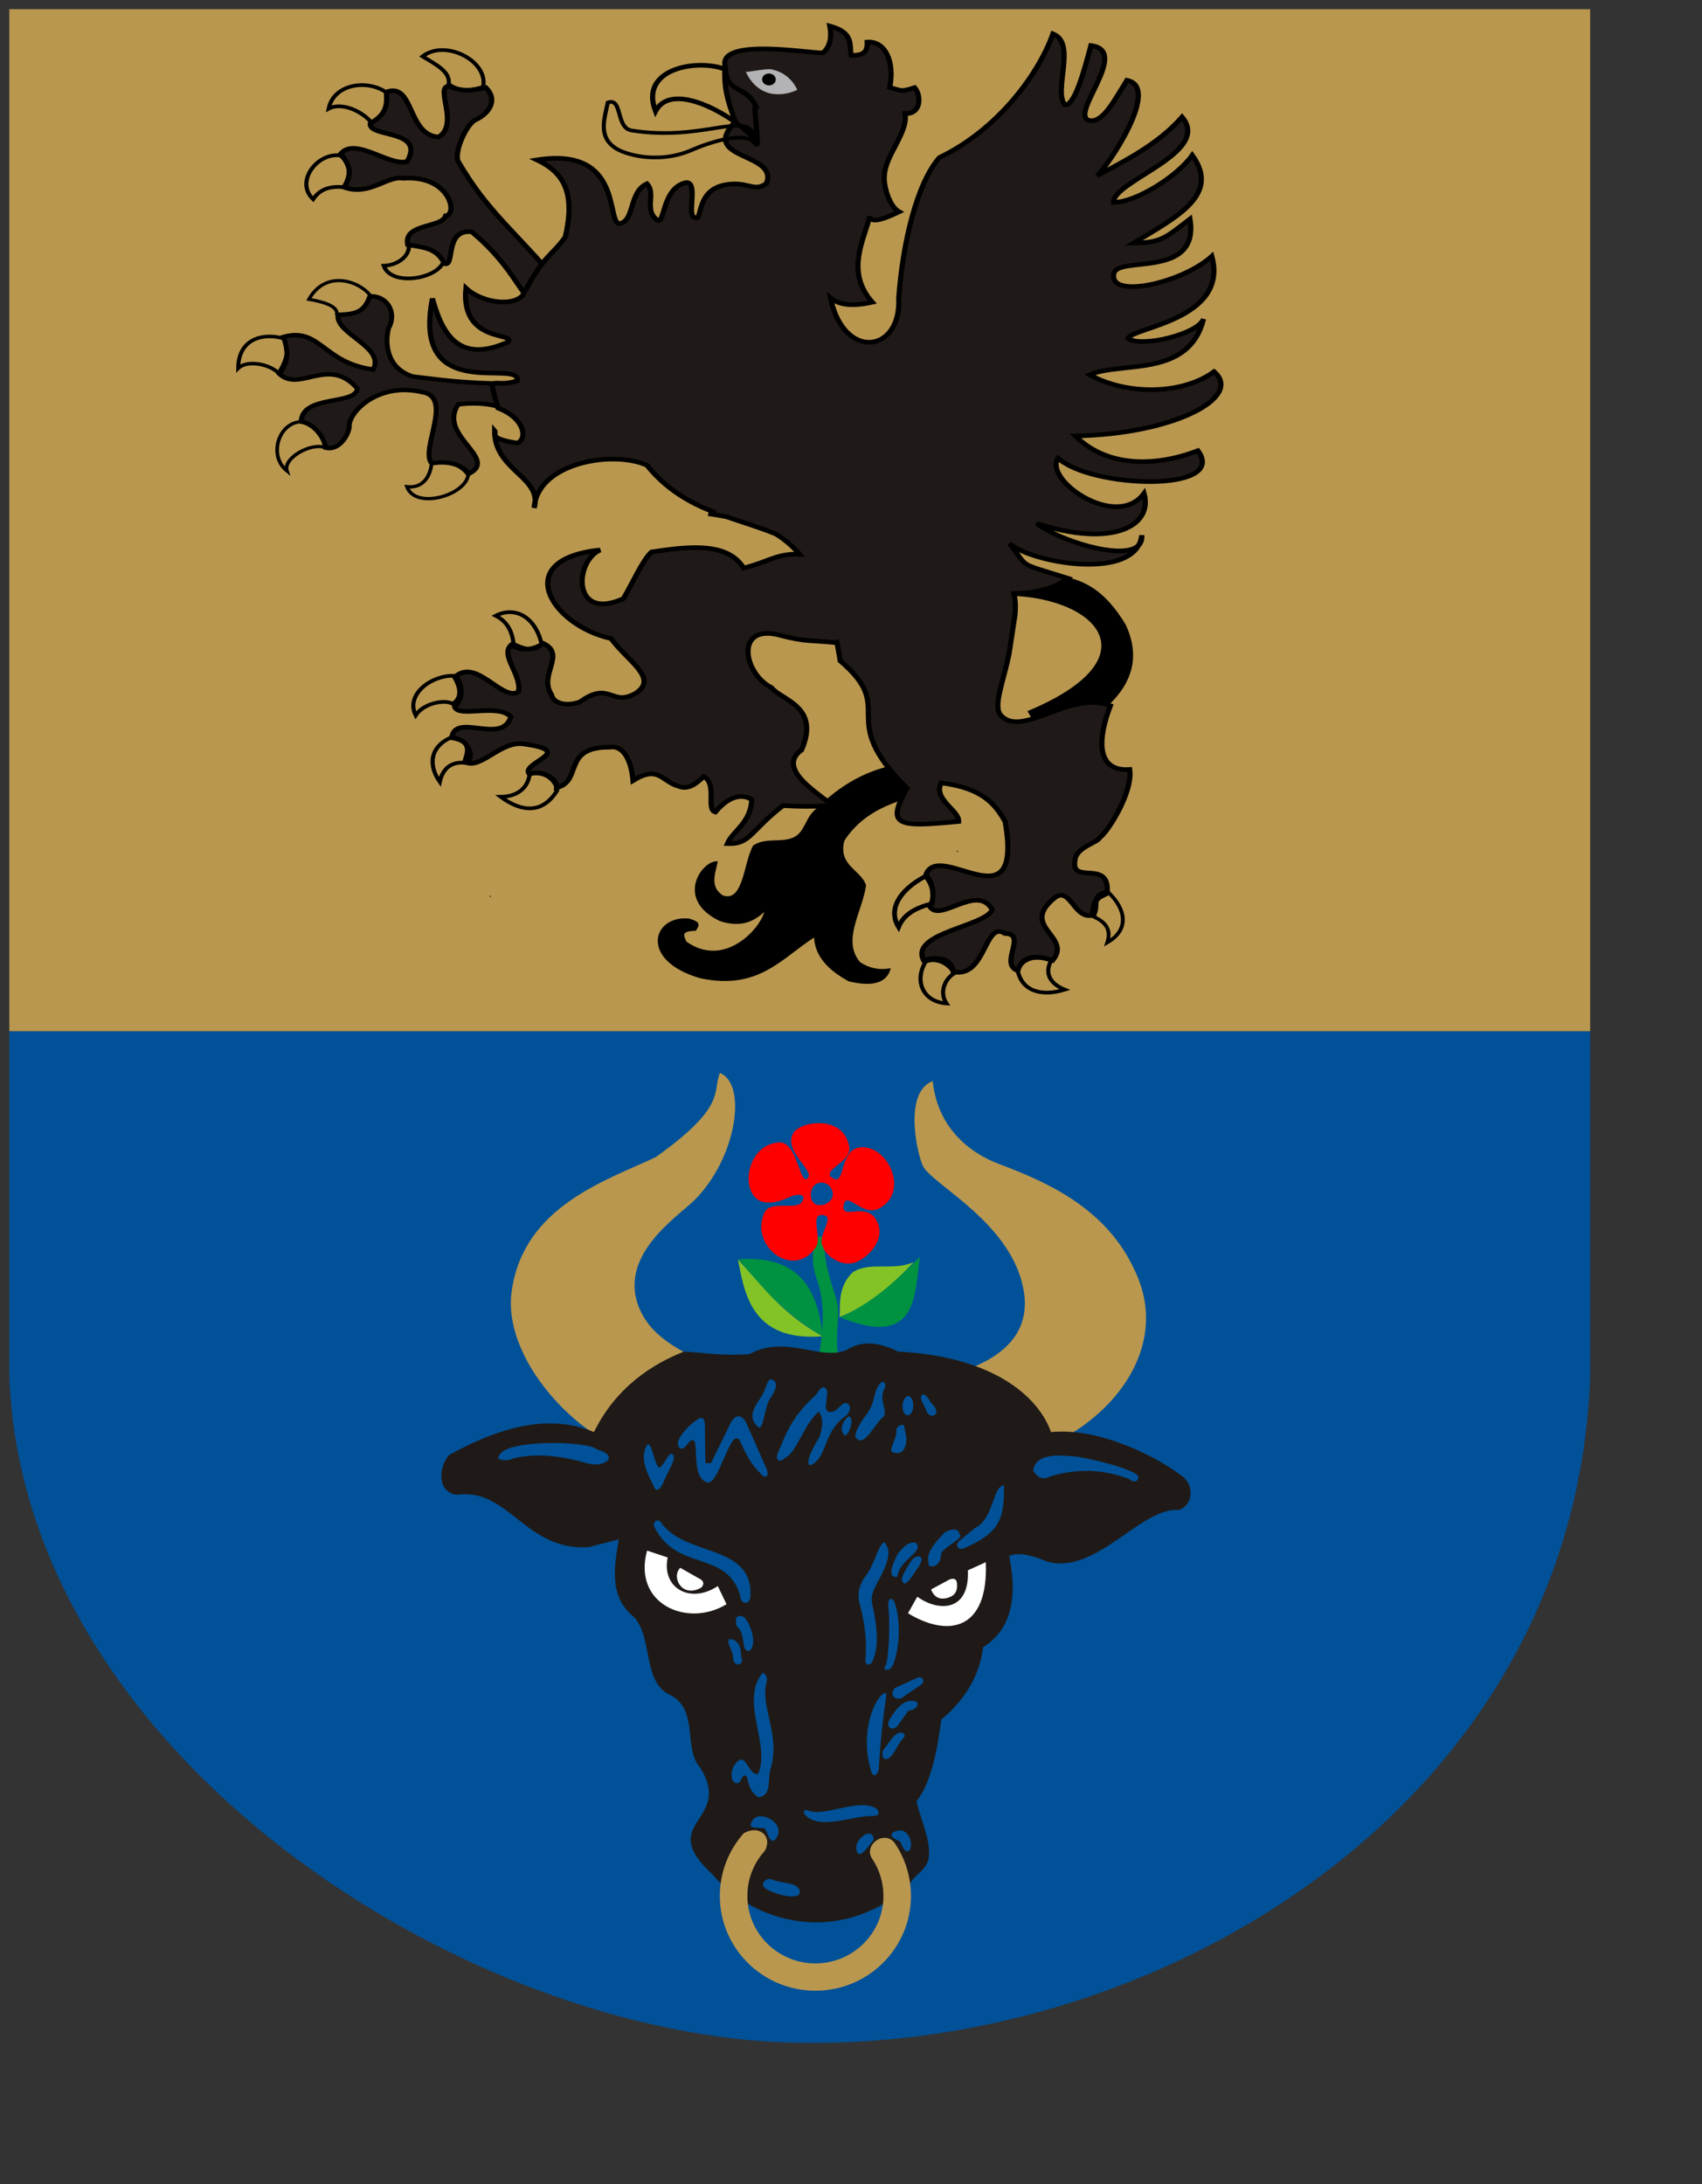 <?xml version="1.0" encoding="UTF-8" standalone="no"?>
<!-- Created with Inkscape (http://www.inkscape.org/) -->
<svg
   xmlns:dc="http://purl.org/dc/elements/1.1/"
   xmlns:cc="http://web.resource.org/cc/"
   xmlns:rdf="http://www.w3.org/1999/02/22-rdf-syntax-ns#"
   xmlns:svg="http://www.w3.org/2000/svg"
   xmlns="http://www.w3.org/2000/svg"
   xmlns:xlink="http://www.w3.org/1999/xlink"
   xmlns:sodipodi="http://inkscape.sourceforge.net/DTD/sodipodi-0.dtd"
   xmlns:inkscape="http://www.inkscape.org/namespaces/inkscape"
   id="svg2"
   sodipodi:version="0.32"
   inkscape:version="0.42+devel"
   width="600pt"
   height="770pt"
   sodipodi:docbase="E:\Inkscape - rysunki"
   sodipodi:docname="POL_powiat_chojnicki_COA.svg"
   version="1.0">
  <rect width="100%" height="100%" fill="#333333" stroke="none"/>
  <defs
     id="defs5">
    <radialGradient
       gradientUnits="userSpaceOnUse"
       gradientTransform="matrix(-0.886,-0.448,1.258,-2.487,-1667.295,790.076)"
       r="15.245"
       fy="312.495"
       fx="-675.767"
       cy="312.495"
       cx="-675.767"
       id="radialGradient4352"
       xlink:href="#linearGradient4346"
       inkscape:collect="always" />
    <linearGradient
       y2="252.627"
       x2="-328.686"
       y1="242.239"
       x1="-323.648"
       gradientTransform="matrix(0.194,0.981,0.981,-0.194,-461.802,566.45)"
       gradientUnits="userSpaceOnUse"
       id="linearGradient4126"
       xlink:href="#linearGradient2531"
       inkscape:collect="always" />
    <linearGradient
       y2="250.282"
       x2="-328.699"
       y1="241.786"
       x1="-324.098"
       gradientUnits="userSpaceOnUse"
       id="linearGradient4128"
       xlink:href="#linearGradient2531"
       inkscape:collect="always" />
    <linearGradient
       y2="294.535"
       x2="-576.935"
       y1="302.674"
       x1="-566.934"
       gradientTransform="matrix(-0.764,-0.645,0.645,-0.764,-884.708,109.284)"
       gradientUnits="userSpaceOnUse"
       id="linearGradient4130"
       xlink:href="#linearGradient2486"
       inkscape:collect="always" />
    <linearGradient
       y2="252.627"
       x2="-328.686"
       y1="242.239"
       x1="-323.648"
       gradientTransform="matrix(0.194,0.981,0.981,-0.194,-461.802,566.45)"
       gradientUnits="userSpaceOnUse"
       id="linearGradient4132"
       xlink:href="#linearGradient2531"
       inkscape:collect="always" />
    <linearGradient
       y2="250.282"
       x2="-328.699"
       y1="241.786"
       x1="-324.098"
       gradientUnits="userSpaceOnUse"
       id="linearGradient4134"
       xlink:href="#linearGradient2531"
       inkscape:collect="always" />
    <linearGradient
       y2="294.535"
       x2="-576.935"
       y1="302.674"
       x1="-566.934"
       gradientTransform="matrix(-0.764,-0.645,0.645,-0.764,-884.708,109.284)"
       gradientUnits="userSpaceOnUse"
       id="linearGradient4136"
       xlink:href="#linearGradient2486"
       inkscape:collect="always" />
    <linearGradient
       y2="252.627"
       x2="-328.686"
       y1="242.239"
       x1="-323.648"
       gradientTransform="matrix(0.194,0.981,0.981,-0.194,-461.802,566.45)"
       gradientUnits="userSpaceOnUse"
       id="linearGradient4138"
       xlink:href="#linearGradient2531"
       inkscape:collect="always" />
    <linearGradient
       y2="250.282"
       x2="-328.699"
       y1="241.786"
       x1="-324.098"
       gradientUnits="userSpaceOnUse"
       id="linearGradient4140"
       xlink:href="#linearGradient2531"
       inkscape:collect="always" />
    <linearGradient
       y2="294.535"
       x2="-576.935"
       y1="302.674"
       x1="-566.934"
       gradientTransform="matrix(-0.764,-0.645,0.645,-0.764,-884.708,109.284)"
       gradientUnits="userSpaceOnUse"
       id="linearGradient4142"
       xlink:href="#linearGradient2486"
       inkscape:collect="always" />
    <linearGradient
       y2="252.627"
       x2="-328.686"
       y1="242.239"
       x1="-323.648"
       gradientTransform="matrix(0.194,0.981,0.981,-0.194,-461.802,566.45)"
       gradientUnits="userSpaceOnUse"
       id="linearGradient4144"
       xlink:href="#linearGradient2531"
       inkscape:collect="always" />
    <linearGradient
       y2="250.282"
       x2="-328.699"
       y1="241.786"
       x1="-324.098"
       gradientUnits="userSpaceOnUse"
       id="linearGradient4146"
       xlink:href="#linearGradient2531"
       inkscape:collect="always" />
    <linearGradient
       y2="294.535"
       x2="-576.935"
       y1="302.674"
       x1="-566.934"
       gradientTransform="matrix(-0.764,-0.645,0.645,-0.764,-884.708,109.284)"
       gradientUnits="userSpaceOnUse"
       id="linearGradient4148"
       xlink:href="#linearGradient2486"
       inkscape:collect="always" />
    <linearGradient
       y2="252.627"
       x2="-328.686"
       y1="242.239"
       x1="-323.648"
       gradientTransform="matrix(0.194,0.981,0.981,-0.194,-461.802,566.45)"
       gradientUnits="userSpaceOnUse"
       id="linearGradient4150"
       xlink:href="#linearGradient2531"
       inkscape:collect="always" />
    <linearGradient
       y2="250.282"
       x2="-328.699"
       y1="241.786"
       x1="-324.098"
       gradientUnits="userSpaceOnUse"
       id="linearGradient4152"
       xlink:href="#linearGradient2531"
       inkscape:collect="always" />
    <linearGradient
       y2="294.535"
       x2="-576.935"
       y1="302.674"
       x1="-566.934"
       gradientTransform="matrix(-0.764,-0.645,0.645,-0.764,-884.708,109.284)"
       gradientUnits="userSpaceOnUse"
       id="linearGradient4154"
       xlink:href="#linearGradient2486"
       inkscape:collect="always" />
    <linearGradient
       y2="252.627"
       x2="-328.686"
       y1="242.239"
       x1="-323.648"
       gradientTransform="matrix(0.194,0.981,0.981,-0.194,-461.802,566.45)"
       gradientUnits="userSpaceOnUse"
       id="linearGradient4156"
       xlink:href="#linearGradient2531"
       inkscape:collect="always" />
    <linearGradient
       y2="250.282"
       x2="-328.699"
       y1="241.786"
       x1="-324.098"
       gradientUnits="userSpaceOnUse"
       id="linearGradient4158"
       xlink:href="#linearGradient2531"
       inkscape:collect="always" />
    <linearGradient
       y2="294.535"
       x2="-576.935"
       y1="302.674"
       x1="-566.934"
       gradientTransform="matrix(-0.764,-0.645,0.645,-0.764,-884.708,109.284)"
       gradientUnits="userSpaceOnUse"
       id="linearGradient4160"
       xlink:href="#linearGradient2486"
       inkscape:collect="always" />
    <linearGradient
       y2="252.627"
       x2="-328.686"
       y1="242.239"
       x1="-323.648"
       gradientTransform="matrix(0.194,0.981,0.981,-0.194,-461.802,566.45)"
       gradientUnits="userSpaceOnUse"
       id="linearGradient4162"
       xlink:href="#linearGradient2531"
       inkscape:collect="always" />
    <linearGradient
       y2="250.282"
       x2="-328.699"
       y1="241.786"
       x1="-324.098"
       gradientUnits="userSpaceOnUse"
       id="linearGradient4164"
       xlink:href="#linearGradient2531"
       inkscape:collect="always" />
    <linearGradient
       y2="294.535"
       x2="-576.935"
       y1="302.674"
       x1="-566.934"
       gradientTransform="matrix(-0.764,-0.645,0.645,-0.764,-884.708,109.284)"
       gradientUnits="userSpaceOnUse"
       id="linearGradient4166"
       xlink:href="#linearGradient2486"
       inkscape:collect="always" />
    <linearGradient
       y2="252.627"
       x2="-328.686"
       y1="242.239"
       x1="-323.648"
       gradientTransform="matrix(0.194,0.981,0.981,-0.194,-461.802,566.45)"
       gradientUnits="userSpaceOnUse"
       id="linearGradient4168"
       xlink:href="#linearGradient2531"
       inkscape:collect="always" />
    <linearGradient
       y2="250.282"
       x2="-328.699"
       y1="241.786"
       x1="-324.098"
       gradientUnits="userSpaceOnUse"
       id="linearGradient4170"
       xlink:href="#linearGradient2531"
       inkscape:collect="always" />
    <linearGradient
       y2="294.535"
       x2="-576.935"
       y1="302.674"
       x1="-566.934"
       gradientTransform="matrix(-0.764,-0.645,0.645,-0.764,-884.708,109.284)"
       gradientUnits="userSpaceOnUse"
       id="linearGradient4172"
       xlink:href="#linearGradient2486"
       inkscape:collect="always" />
    <linearGradient
       y2="252.627"
       x2="-328.686"
       y1="242.239"
       x1="-323.648"
       gradientTransform="matrix(0.194,0.981,0.981,-0.194,-461.802,566.45)"
       gradientUnits="userSpaceOnUse"
       id="linearGradient4174"
       xlink:href="#linearGradient2531"
       inkscape:collect="always" />
    <linearGradient
       y2="250.282"
       x2="-328.699"
       y1="241.786"
       x1="-324.098"
       gradientUnits="userSpaceOnUse"
       id="linearGradient4176"
       xlink:href="#linearGradient2531"
       inkscape:collect="always" />
    <linearGradient
       y2="294.535"
       x2="-576.935"
       y1="302.674"
       x1="-566.934"
       gradientTransform="matrix(-0.764,-0.645,0.645,-0.764,-884.708,109.284)"
       gradientUnits="userSpaceOnUse"
       id="linearGradient4178"
       xlink:href="#linearGradient2486"
       inkscape:collect="always" />
    <linearGradient
       y2="252.627"
       x2="-328.686"
       y1="242.239"
       x1="-323.648"
       gradientTransform="matrix(0.194,0.981,0.981,-0.194,-461.802,566.45)"
       gradientUnits="userSpaceOnUse"
       id="linearGradient4180"
       xlink:href="#linearGradient2531"
       inkscape:collect="always" />
    <linearGradient
       y2="250.282"
       x2="-328.699"
       y1="241.786"
       x1="-324.098"
       gradientUnits="userSpaceOnUse"
       id="linearGradient4182"
       xlink:href="#linearGradient2531"
       inkscape:collect="always" />
    <linearGradient
       y2="294.535"
       x2="-576.935"
       y1="302.674"
       x1="-566.934"
       gradientTransform="matrix(-0.764,-0.645,0.645,-0.764,-884.708,109.284)"
       gradientUnits="userSpaceOnUse"
       id="linearGradient4184"
       xlink:href="#linearGradient2486"
       inkscape:collect="always" />
    <linearGradient
       y2="252.627"
       x2="-328.686"
       y1="242.239"
       x1="-323.648"
       gradientTransform="matrix(0.194,0.981,0.981,-0.194,-461.802,566.45)"
       gradientUnits="userSpaceOnUse"
       id="linearGradient4186"
       xlink:href="#linearGradient2531"
       inkscape:collect="always" />
    <linearGradient
       y2="250.282"
       x2="-328.699"
       y1="241.786"
       x1="-324.098"
       gradientUnits="userSpaceOnUse"
       id="linearGradient4188"
       xlink:href="#linearGradient2531"
       inkscape:collect="always" />
    <linearGradient
       y2="294.535"
       x2="-576.935"
       y1="302.674"
       x1="-566.934"
       gradientTransform="matrix(-0.764,-0.645,0.645,-0.764,-884.708,109.284)"
       gradientUnits="userSpaceOnUse"
       id="linearGradient4190"
       xlink:href="#linearGradient2486"
       inkscape:collect="always" />
    <linearGradient
       y2="252.627"
       x2="-328.686"
       y1="242.239"
       x1="-323.648"
       gradientTransform="matrix(0.194,0.981,0.981,-0.194,-461.802,566.45)"
       gradientUnits="userSpaceOnUse"
       id="linearGradient4192"
       xlink:href="#linearGradient2531"
       inkscape:collect="always" />
    <linearGradient
       y2="250.282"
       x2="-328.699"
       y1="241.786"
       x1="-324.098"
       gradientUnits="userSpaceOnUse"
       id="linearGradient4194"
       xlink:href="#linearGradient2531"
       inkscape:collect="always" />
    <linearGradient
       y2="294.535"
       x2="-576.935"
       y1="302.674"
       x1="-566.934"
       gradientTransform="matrix(-0.764,-0.645,0.645,-0.764,-884.708,109.284)"
       gradientUnits="userSpaceOnUse"
       id="linearGradient4196"
       xlink:href="#linearGradient2486"
       inkscape:collect="always" />
    <linearGradient
       y2="252.627"
       x2="-328.686"
       y1="242.239"
       x1="-323.648"
       gradientTransform="matrix(0.194,0.981,0.981,-0.194,-461.802,566.45)"
       gradientUnits="userSpaceOnUse"
       id="linearGradient4198"
       xlink:href="#linearGradient2531"
       inkscape:collect="always" />
    <linearGradient
       y2="250.282"
       x2="-328.699"
       y1="241.786"
       x1="-324.098"
       gradientUnits="userSpaceOnUse"
       id="linearGradient4200"
       xlink:href="#linearGradient2531"
       inkscape:collect="always" />
    <linearGradient
       y2="294.535"
       x2="-576.935"
       y1="302.674"
       x1="-566.934"
       gradientTransform="matrix(-0.764,-0.645,0.645,-0.764,-884.708,109.284)"
       gradientUnits="userSpaceOnUse"
       id="linearGradient4202"
       xlink:href="#linearGradient2486"
       inkscape:collect="always" />
    <radialGradient
       r="29.072"
       fy="210.226"
       fx="-706.762"
       cy="210.226"
       cx="-706.762"
       gradientTransform="matrix(1.694,1.492780e-3,-0.175,2.846,529.307,-387.161)"
       gradientUnits="userSpaceOnUse"
       id="radialGradient4204"
       xlink:href="#linearGradient2486"
       inkscape:collect="always" />
    <linearGradient
       y2="252.627"
       x2="-328.686"
       y1="242.239"
       x1="-323.648"
       gradientTransform="matrix(0.194,0.981,0.981,-0.194,-461.802,566.45)"
       gradientUnits="userSpaceOnUse"
       id="linearGradient4206"
       xlink:href="#linearGradient2531"
       inkscape:collect="always" />
    <linearGradient
       y2="250.282"
       x2="-328.699"
       y1="241.786"
       x1="-324.098"
       gradientUnits="userSpaceOnUse"
       id="linearGradient4208"
       xlink:href="#linearGradient2531"
       inkscape:collect="always" />
    <linearGradient
       y2="294.535"
       x2="-576.935"
       y1="302.674"
       x1="-566.934"
       gradientTransform="matrix(-0.764,-0.645,0.645,-0.764,-884.708,109.284)"
       gradientUnits="userSpaceOnUse"
       id="linearGradient4210"
       xlink:href="#linearGradient2486"
       inkscape:collect="always" />
    <radialGradient
       r="29.072"
       fy="210.226"
       fx="-706.762"
       cy="210.226"
       cx="-706.762"
       gradientTransform="matrix(1.694,1.492780e-3,-0.175,2.846,529.307,-387.161)"
       gradientUnits="userSpaceOnUse"
       id="radialGradient4212"
       xlink:href="#linearGradient2486"
       inkscape:collect="always" />
    <linearGradient
       y2="252.627"
       x2="-328.686"
       y1="242.239"
       x1="-323.648"
       gradientTransform="matrix(0.194,0.981,0.981,-0.194,-461.802,566.45)"
       gradientUnits="userSpaceOnUse"
       id="linearGradient4214"
       xlink:href="#linearGradient2531"
       inkscape:collect="always" />
    <linearGradient
       y2="250.282"
       x2="-328.699"
       y1="241.786"
       x1="-324.098"
       gradientUnits="userSpaceOnUse"
       id="linearGradient4216"
       xlink:href="#linearGradient2531"
       inkscape:collect="always" />
    <linearGradient
       y2="294.535"
       x2="-576.935"
       y1="302.674"
       x1="-566.934"
       gradientTransform="matrix(-0.764,-0.645,0.645,-0.764,-884.708,109.284)"
       gradientUnits="userSpaceOnUse"
       id="linearGradient4218"
       xlink:href="#linearGradient2486"
       inkscape:collect="always" />
    <radialGradient
       r="29.072"
       fy="210.226"
       fx="-706.762"
       cy="210.226"
       cx="-706.762"
       gradientTransform="matrix(1.694,1.492780e-3,-0.175,2.846,529.307,-387.161)"
       gradientUnits="userSpaceOnUse"
       id="radialGradient4220"
       xlink:href="#linearGradient2486"
       inkscape:collect="always" />
    <linearGradient
       y2="252.627"
       x2="-328.686"
       y1="242.239"
       x1="-323.648"
       gradientTransform="matrix(0.194,0.981,0.981,-0.194,-461.802,566.45)"
       gradientUnits="userSpaceOnUse"
       id="linearGradient4222"
       xlink:href="#linearGradient2531"
       inkscape:collect="always" />
    <linearGradient
       y2="250.282"
       x2="-328.699"
       y1="241.786"
       x1="-324.098"
       gradientUnits="userSpaceOnUse"
       id="linearGradient4224"
       xlink:href="#linearGradient2531"
       inkscape:collect="always" />
    <linearGradient
       y2="294.535"
       x2="-576.935"
       y1="302.674"
       x1="-566.934"
       gradientTransform="matrix(-0.764,-0.645,0.645,-0.764,-884.708,109.284)"
       gradientUnits="userSpaceOnUse"
       id="linearGradient4226"
       xlink:href="#linearGradient2486"
       inkscape:collect="always" />
    <radialGradient
       r="29.072"
       fy="210.226"
       fx="-706.762"
       cy="210.226"
       cx="-706.762"
       gradientTransform="matrix(1.694,1.492780e-3,-0.175,2.846,529.307,-387.161)"
       gradientUnits="userSpaceOnUse"
       id="radialGradient4228"
       xlink:href="#linearGradient2486"
       inkscape:collect="always" />
    <linearGradient
       y2="252.627"
       x2="-328.686"
       y1="242.239"
       x1="-323.648"
       gradientTransform="matrix(0.194,0.981,0.981,-0.194,-461.802,566.45)"
       gradientUnits="userSpaceOnUse"
       id="linearGradient4230"
       xlink:href="#linearGradient2531"
       inkscape:collect="always" />
    <linearGradient
       y2="250.282"
       x2="-328.699"
       y1="241.786"
       x1="-324.098"
       gradientUnits="userSpaceOnUse"
       id="linearGradient4232"
       xlink:href="#linearGradient2531"
       inkscape:collect="always" />
    <linearGradient
       y2="294.535"
       x2="-576.935"
       y1="302.674"
       x1="-566.934"
       gradientTransform="matrix(-0.764,-0.645,0.645,-0.764,-884.708,109.284)"
       gradientUnits="userSpaceOnUse"
       id="linearGradient4234"
       xlink:href="#linearGradient2486"
       inkscape:collect="always" />
    <radialGradient
       r="29.072"
       fy="210.226"
       fx="-706.762"
       cy="210.226"
       cx="-706.762"
       gradientTransform="matrix(1.694,1.492780e-3,-0.175,2.846,529.307,-387.161)"
       gradientUnits="userSpaceOnUse"
       id="radialGradient4236"
       xlink:href="#linearGradient2486"
       inkscape:collect="always" />
    <linearGradient
       id="linearGradient4238">
      <stop
         style="stop-color:#fae646;stop-opacity:1;"
         offset="0"
         id="stop4240" />
      <stop
         id="stop4242"
         offset="0.885"
         style="stop-color:#643228;stop-opacity:1;" />
      <stop
         style="stop-color:#fae646;stop-opacity:1;"
         offset="1"
         id="stop4244" />
    </linearGradient>
    <linearGradient
       id="linearGradient4246">
      <stop
         style="stop-color:#faff00;stop-opacity:1;"
         offset="0"
         id="stop4248" />
      <stop
         id="stop4250"
         offset="0.846"
         style="stop-color:#7d7323;stop-opacity:0.992;" />
      <stop
         id="stop4252"
         offset="1"
         style="stop-color:#000000;stop-opacity:0.984;" />
    </linearGradient>
    <linearGradient
       inkscape:collect="always"
       xlink:href="#linearGradient2486"
       id="linearGradient4254"
       gradientUnits="userSpaceOnUse"
       gradientTransform="matrix(-0.764,-0.645,0.645,-0.764,-884.708,109.284)"
       x1="-566.934"
       y1="302.674"
       x2="-576.935"
       y2="294.535" />
    <linearGradient
       inkscape:collect="always"
       xlink:href="#linearGradient2531"
       id="linearGradient4256"
       gradientUnits="userSpaceOnUse"
       x1="-324.098"
       y1="241.786"
       x2="-328.699"
       y2="250.282" />
    <linearGradient
       inkscape:collect="always"
       xlink:href="#linearGradient2531"
       id="linearGradient4258"
       gradientUnits="userSpaceOnUse"
       gradientTransform="matrix(0.194,0.981,0.981,-0.194,-461.802,566.45)"
       x1="-323.648"
       y1="242.239"
       x2="-328.686"
       y2="252.627" />
    <radialGradient
       inkscape:collect="always"
       xlink:href="#linearGradient2486"
       id="radialGradient4260"
       cx="-706.762"
       cy="210.226"
       fx="-706.762"
       fy="210.226"
       r="29.072"
       gradientTransform="matrix(1.694,1.492780e-3,-0.175,2.846,529.307,-387.161)"
       gradientUnits="userSpaceOnUse" />
    <radialGradient
       inkscape:collect="always"
       xlink:href="#linearGradient2486"
       id="radialGradient4262"
       gradientUnits="userSpaceOnUse"
       gradientTransform="matrix(1.694,1.492780e-3,-0.175,2.846,529.307,-387.161)"
       cx="-706.762"
       cy="210.226"
       fx="-706.762"
       fy="210.226"
       r="29.072" />
    <linearGradient
       inkscape:collect="always"
       xlink:href="#linearGradient2486"
       id="linearGradient4264"
       gradientUnits="userSpaceOnUse"
       gradientTransform="matrix(-0.764,-0.645,0.645,-0.764,-884.708,109.284)"
       x1="-566.934"
       y1="302.674"
       x2="-576.935"
       y2="294.535" />
    <linearGradient
       inkscape:collect="always"
       xlink:href="#linearGradient2531"
       id="linearGradient4266"
       gradientUnits="userSpaceOnUse"
       x1="-324.098"
       y1="241.786"
       x2="-328.699"
       y2="250.282" />
    <linearGradient
       inkscape:collect="always"
       xlink:href="#linearGradient2531"
       id="linearGradient4268"
       gradientUnits="userSpaceOnUse"
       gradientTransform="matrix(0.194,0.981,0.981,-0.194,-461.802,566.45)"
       x1="-323.648"
       y1="242.239"
       x2="-328.686"
       y2="252.627" />
    <radialGradient
       inkscape:collect="always"
       xlink:href="#linearGradient2486"
       id="radialGradient4270"
       gradientUnits="userSpaceOnUse"
       gradientTransform="matrix(1.694,1.492780e-3,-0.175,2.846,529.307,-387.161)"
       cx="-706.762"
       cy="210.226"
       fx="-706.762"
       fy="210.226"
       r="29.072" />
    <linearGradient
       inkscape:collect="always"
       xlink:href="#linearGradient2486"
       id="linearGradient4272"
       gradientUnits="userSpaceOnUse"
       gradientTransform="matrix(-0.764,-0.645,0.645,-0.764,-884.708,109.284)"
       x1="-566.934"
       y1="302.674"
       x2="-576.935"
       y2="294.535" />
    <linearGradient
       inkscape:collect="always"
       xlink:href="#linearGradient2531"
       id="linearGradient4274"
       gradientUnits="userSpaceOnUse"
       x1="-324.098"
       y1="241.786"
       x2="-328.699"
       y2="250.282" />
    <linearGradient
       inkscape:collect="always"
       xlink:href="#linearGradient2531"
       id="linearGradient4276"
       gradientUnits="userSpaceOnUse"
       gradientTransform="matrix(0.194,0.981,0.981,-0.194,-461.802,566.45)"
       x1="-323.648"
       y1="242.239"
       x2="-328.686"
       y2="252.627" />
    <radialGradient
       inkscape:collect="always"
       xlink:href="#linearGradient2486"
       id="radialGradient4278"
       gradientUnits="userSpaceOnUse"
       gradientTransform="matrix(1.694,1.492780e-3,-0.175,2.846,529.307,-387.161)"
       cx="-706.762"
       cy="210.226"
       fx="-706.762"
       fy="210.226"
       r="29.072" />
    <linearGradient
       inkscape:collect="always"
       xlink:href="#linearGradient2486"
       id="linearGradient4280"
       gradientUnits="userSpaceOnUse"
       gradientTransform="matrix(-0.764,-0.645,0.645,-0.764,-884.708,109.284)"
       x1="-566.934"
       y1="302.674"
       x2="-576.935"
       y2="294.535" />
    <linearGradient
       inkscape:collect="always"
       xlink:href="#linearGradient2531"
       id="linearGradient4282"
       gradientUnits="userSpaceOnUse"
       x1="-324.098"
       y1="241.786"
       x2="-328.699"
       y2="250.282" />
    <linearGradient
       inkscape:collect="always"
       xlink:href="#linearGradient2531"
       id="linearGradient4284"
       gradientUnits="userSpaceOnUse"
       gradientTransform="matrix(0.194,0.981,0.981,-0.194,-461.802,566.45)"
       x1="-323.648"
       y1="242.239"
       x2="-328.686"
       y2="252.627" />
    <radialGradient
       inkscape:collect="always"
       xlink:href="#linearGradient2486"
       id="radialGradient4286"
       gradientUnits="userSpaceOnUse"
       gradientTransform="matrix(1.694,1.492780e-3,-0.175,2.846,529.307,-387.161)"
       cx="-706.762"
       cy="210.226"
       fx="-706.762"
       fy="210.226"
       r="29.072" />
    <linearGradient
       inkscape:collect="always"
       xlink:href="#linearGradient2486"
       id="linearGradient4288"
       gradientUnits="userSpaceOnUse"
       gradientTransform="matrix(-0.764,-0.645,0.645,-0.764,-884.708,109.284)"
       x1="-566.934"
       y1="302.674"
       x2="-576.935"
       y2="294.535" />
    <linearGradient
       inkscape:collect="always"
       xlink:href="#linearGradient2531"
       id="linearGradient4290"
       gradientUnits="userSpaceOnUse"
       x1="-324.098"
       y1="241.786"
       x2="-328.699"
       y2="250.282" />
    <linearGradient
       inkscape:collect="always"
       xlink:href="#linearGradient2531"
       id="linearGradient4292"
       gradientUnits="userSpaceOnUse"
       gradientTransform="matrix(0.194,0.981,0.981,-0.194,-461.802,566.45)"
       x1="-323.648"
       y1="242.239"
       x2="-328.686"
       y2="252.627" />
    <radialGradient
       inkscape:collect="always"
       xlink:href="#linearGradient2486"
       id="radialGradient4294"
       gradientUnits="userSpaceOnUse"
       gradientTransform="matrix(1.694,1.492780e-3,-0.175,2.846,529.307,-387.161)"
       cx="-706.762"
       cy="210.226"
       fx="-706.762"
       fy="210.226"
       r="29.072" />
    <linearGradient
       inkscape:collect="always"
       xlink:href="#linearGradient2486"
       id="linearGradient4296"
       gradientUnits="userSpaceOnUse"
       gradientTransform="matrix(-0.764,-0.645,0.645,-0.764,-884.708,109.284)"
       x1="-566.934"
       y1="302.674"
       x2="-576.935"
       y2="294.535" />
    <linearGradient
       inkscape:collect="always"
       xlink:href="#linearGradient2531"
       id="linearGradient4298"
       gradientUnits="userSpaceOnUse"
       x1="-324.098"
       y1="241.786"
       x2="-328.699"
       y2="250.282" />
    <linearGradient
       inkscape:collect="always"
       xlink:href="#linearGradient2531"
       id="linearGradient4300"
       gradientUnits="userSpaceOnUse"
       gradientTransform="matrix(0.194,0.981,0.981,-0.194,-461.802,566.45)"
       x1="-323.648"
       y1="242.239"
       x2="-328.686"
       y2="252.627" />
    <linearGradient
       y2="252.627"
       x2="-328.686"
       y1="242.239"
       x1="-323.648"
       gradientTransform="matrix(0.194,0.981,0.981,-0.194,-461.802,566.45)"
       gradientUnits="userSpaceOnUse"
       id="linearGradient2813"
       xlink:href="#linearGradient2531"
       inkscape:collect="always" />
    <linearGradient
       y2="250.282"
       x2="-328.699"
       y1="241.786"
       x1="-324.098"
       gradientUnits="userSpaceOnUse"
       id="linearGradient2811"
       xlink:href="#linearGradient2531"
       inkscape:collect="always" />
    <linearGradient
       y2="294.535"
       x2="-576.935"
       y1="302.674"
       x1="-566.934"
       gradientTransform="matrix(-0.764,-0.645,0.645,-0.764,-884.708,109.284)"
       gradientUnits="userSpaceOnUse"
       id="linearGradient2809"
       xlink:href="#linearGradient2486"
       inkscape:collect="always" />
    <radialGradient
       r="29.072"
       fy="210.226"
       fx="-706.762"
       cy="210.226"
       cx="-706.762"
       gradientTransform="matrix(1.694,1.492780e-3,-0.175,2.846,529.307,-387.161)"
       gradientUnits="userSpaceOnUse"
       id="radialGradient2807"
       xlink:href="#linearGradient2486"
       inkscape:collect="always" />
    <linearGradient
       y2="252.627"
       x2="-328.686"
       y1="242.239"
       x1="-323.648"
       gradientTransform="matrix(0.194,0.981,0.981,-0.194,-461.802,566.45)"
       gradientUnits="userSpaceOnUse"
       id="linearGradient2805"
       xlink:href="#linearGradient2531"
       inkscape:collect="always" />
    <linearGradient
       y2="250.282"
       x2="-328.699"
       y1="241.786"
       x1="-324.098"
       gradientUnits="userSpaceOnUse"
       id="linearGradient2803"
       xlink:href="#linearGradient2531"
       inkscape:collect="always" />
    <linearGradient
       y2="294.535"
       x2="-576.935"
       y1="302.674"
       x1="-566.934"
       gradientTransform="matrix(-0.764,-0.645,0.645,-0.764,-884.708,109.284)"
       gradientUnits="userSpaceOnUse"
       id="linearGradient2801"
       xlink:href="#linearGradient2486"
       inkscape:collect="always" />
    <radialGradient
       r="29.072"
       fy="210.226"
       fx="-706.762"
       cy="210.226"
       cx="-706.762"
       gradientTransform="matrix(1.694,1.492780e-3,-0.175,2.846,529.307,-387.161)"
       gradientUnits="userSpaceOnUse"
       id="radialGradient2799"
       xlink:href="#linearGradient2486"
       inkscape:collect="always" />
    <linearGradient
       y2="252.627"
       x2="-328.686"
       y1="242.239"
       x1="-323.648"
       gradientTransform="matrix(0.194,0.981,0.981,-0.194,-461.802,566.45)"
       gradientUnits="userSpaceOnUse"
       id="linearGradient2797"
       xlink:href="#linearGradient2531"
       inkscape:collect="always" />
    <linearGradient
       y2="250.282"
       x2="-328.699"
       y1="241.786"
       x1="-324.098"
       gradientUnits="userSpaceOnUse"
       id="linearGradient2795"
       xlink:href="#linearGradient2531"
       inkscape:collect="always" />
    <linearGradient
       y2="294.535"
       x2="-576.935"
       y1="302.674"
       x1="-566.934"
       gradientTransform="matrix(-0.764,-0.645,0.645,-0.764,-884.708,109.284)"
       gradientUnits="userSpaceOnUse"
       id="linearGradient2793"
       xlink:href="#linearGradient2486"
       inkscape:collect="always" />
    <radialGradient
       r="29.072"
       fy="210.226"
       fx="-706.762"
       cy="210.226"
       cx="-706.762"
       gradientTransform="matrix(1.694,1.492780e-3,-0.175,2.846,529.307,-387.161)"
       gradientUnits="userSpaceOnUse"
       id="radialGradient2791"
       xlink:href="#linearGradient2486"
       inkscape:collect="always" />
    <linearGradient
       y2="252.627"
       x2="-328.686"
       y1="242.239"
       x1="-323.648"
       gradientTransform="matrix(0.194,0.981,0.981,-0.194,-461.802,566.45)"
       gradientUnits="userSpaceOnUse"
       id="linearGradient2715"
       xlink:href="#linearGradient2531"
       inkscape:collect="always" />
    <linearGradient
       y2="250.282"
       x2="-328.699"
       y1="241.786"
       x1="-324.098"
       gradientUnits="userSpaceOnUse"
       id="linearGradient2713"
       xlink:href="#linearGradient2531"
       inkscape:collect="always" />
    <linearGradient
       y2="294.535"
       x2="-576.935"
       y1="302.674"
       x1="-566.934"
       gradientTransform="matrix(-0.764,-0.645,0.645,-0.764,-884.708,109.284)"
       gradientUnits="userSpaceOnUse"
       id="linearGradient2711"
       xlink:href="#linearGradient2486"
       inkscape:collect="always" />
    <radialGradient
       r="29.072"
       fy="210.226"
       fx="-706.762"
       cy="210.226"
       cx="-706.762"
       gradientTransform="matrix(1.694,1.492780e-3,-0.175,2.846,529.307,-387.161)"
       gradientUnits="userSpaceOnUse"
       id="radialGradient2709"
       xlink:href="#linearGradient2486"
       inkscape:collect="always" />
    <linearGradient
       y2="252.627"
       x2="-328.686"
       y1="242.239"
       x1="-323.648"
       gradientTransform="matrix(0.194,0.981,0.981,-0.194,-461.802,566.45)"
       gradientUnits="userSpaceOnUse"
       id="linearGradient2659"
       xlink:href="#linearGradient2531"
       inkscape:collect="always" />
    <linearGradient
       y2="250.282"
       x2="-328.699"
       y1="241.786"
       x1="-324.098"
       gradientUnits="userSpaceOnUse"
       id="linearGradient2657"
       xlink:href="#linearGradient2531"
       inkscape:collect="always" />
    <linearGradient
       y2="294.535"
       x2="-576.935"
       y1="302.674"
       x1="-566.934"
       gradientTransform="matrix(-0.764,-0.645,0.645,-0.764,-884.708,109.284)"
       gradientUnits="userSpaceOnUse"
       id="linearGradient2655"
       xlink:href="#linearGradient2486"
       inkscape:collect="always" />
    <radialGradient
       r="29.072"
       fy="210.226"
       fx="-706.762"
       cy="210.226"
       cx="-706.762"
       gradientTransform="matrix(1.694,1.492780e-3,-0.175,2.846,529.307,-387.161)"
       gradientUnits="userSpaceOnUse"
       id="radialGradient2653"
       xlink:href="#linearGradient2486"
       inkscape:collect="always" />
    <radialGradient
       gradientUnits="userSpaceOnUse"
       gradientTransform="matrix(1.694,1.492780e-3,-0.175,2.846,529.307,-387.161)"
       r="29.072"
       fy="210.226"
       fx="-706.762"
       cy="210.226"
       cx="-706.762"
       id="radialGradient2601"
       xlink:href="#linearGradient2486"
       inkscape:collect="always" />
    <linearGradient
       y2="252.627"
       x2="-328.686"
       y1="242.239"
       x1="-323.648"
       gradientTransform="matrix(0.194,0.981,0.981,-0.194,-461.802,566.45)"
       gradientUnits="userSpaceOnUse"
       id="linearGradient2566"
       xlink:href="#linearGradient2531"
       inkscape:collect="always" />
    <linearGradient
       y2="250.282"
       x2="-328.699"
       y1="241.786"
       x1="-324.098"
       gradientUnits="userSpaceOnUse"
       id="linearGradient2564"
       xlink:href="#linearGradient2531"
       inkscape:collect="always" />
    <linearGradient
       y2="294.535"
       x2="-576.935"
       y1="302.674"
       x1="-566.934"
       gradientTransform="matrix(-0.764,-0.645,0.645,-0.764,-884.708,109.284)"
       gradientUnits="userSpaceOnUse"
       id="linearGradient2562"
       xlink:href="#linearGradient2486"
       inkscape:collect="always" />
    <linearGradient
       id="linearGradient2486">
      <stop
         id="stop2488"
         offset="0"
         style="stop-color:#faff00;stop-opacity:1;" />
      <stop
         style="stop-color:#7d7323;stop-opacity:0.992;"
         offset="0.846"
         id="stop2603" />
      <stop
         style="stop-color:#000000;stop-opacity:0.984;"
         offset="1"
         id="stop2494" />
    </linearGradient>
    <linearGradient
       id="linearGradient2531">
      <stop
         id="stop2533"
         offset="0"
         style="stop-color:#fae646;stop-opacity:1;" />
      <stop
         style="stop-color:#643228;stop-opacity:1;"
         offset="0.885"
         id="stop2539" />
      <stop
         id="stop2535"
         offset="1"
         style="stop-color:#fae646;stop-opacity:1;" />
    </linearGradient>
    <radialGradient
       inkscape:collect="always"
       xlink:href="#linearGradient2486"
       id="radialGradient2981"
       gradientUnits="userSpaceOnUse"
       gradientTransform="matrix(1.694,1.492780e-3,-0.175,2.846,529.307,-387.161)"
       cx="-706.762"
       cy="210.226"
       fx="-706.762"
       fy="210.226"
       r="29.072" />
    <linearGradient
       inkscape:collect="always"
       xlink:href="#linearGradient2486"
       id="linearGradient2983"
       gradientUnits="userSpaceOnUse"
       gradientTransform="matrix(-0.764,-0.645,0.645,-0.764,-884.708,109.284)"
       x1="-566.934"
       y1="302.674"
       x2="-576.935"
       y2="294.535" />
    <linearGradient
       inkscape:collect="always"
       xlink:href="#linearGradient2531"
       id="linearGradient2985"
       gradientUnits="userSpaceOnUse"
       x1="-324.098"
       y1="241.786"
       x2="-328.699"
       y2="250.282" />
    <linearGradient
       inkscape:collect="always"
       xlink:href="#linearGradient2531"
       id="linearGradient2987"
       gradientUnits="userSpaceOnUse"
       gradientTransform="matrix(0.194,0.981,0.981,-0.194,-461.802,566.45)"
       x1="-323.648"
       y1="242.239"
       x2="-328.686"
       y2="252.627" />
    <radialGradient
       inkscape:collect="always"
       xlink:href="#linearGradient2486"
       id="radialGradient3018"
       gradientUnits="userSpaceOnUse"
       gradientTransform="matrix(1.694,1.492780e-3,-0.175,2.846,529.307,-387.161)"
       cx="-706.762"
       cy="210.226"
       fx="-706.762"
       fy="210.226"
       r="29.072" />
    <linearGradient
       inkscape:collect="always"
       xlink:href="#linearGradient2486"
       id="linearGradient3020"
       gradientUnits="userSpaceOnUse"
       gradientTransform="matrix(-0.764,-0.645,0.645,-0.764,-884.708,109.284)"
       x1="-566.934"
       y1="302.674"
       x2="-576.935"
       y2="294.535" />
    <linearGradient
       inkscape:collect="always"
       xlink:href="#linearGradient2531"
       id="linearGradient3022"
       gradientUnits="userSpaceOnUse"
       x1="-324.098"
       y1="241.786"
       x2="-328.699"
       y2="250.282" />
    <linearGradient
       inkscape:collect="always"
       xlink:href="#linearGradient2531"
       id="linearGradient3024"
       gradientUnits="userSpaceOnUse"
       gradientTransform="matrix(0.194,0.981,0.981,-0.194,-461.802,566.45)"
       x1="-323.648"
       y1="242.239"
       x2="-328.686"
       y2="252.627" />
    <radialGradient
       inkscape:collect="always"
       xlink:href="#linearGradient2486"
       id="radialGradient3055"
       gradientUnits="userSpaceOnUse"
       gradientTransform="matrix(1.694,1.492780e-3,-0.175,2.846,529.307,-387.161)"
       cx="-706.762"
       cy="210.226"
       fx="-706.762"
       fy="210.226"
       r="29.072" />
    <linearGradient
       inkscape:collect="always"
       xlink:href="#linearGradient2486"
       id="linearGradient3057"
       gradientUnits="userSpaceOnUse"
       gradientTransform="matrix(-0.764,-0.645,0.645,-0.764,-884.708,109.284)"
       x1="-566.934"
       y1="302.674"
       x2="-576.935"
       y2="294.535" />
    <linearGradient
       inkscape:collect="always"
       xlink:href="#linearGradient2531"
       id="linearGradient3059"
       gradientUnits="userSpaceOnUse"
       x1="-324.098"
       y1="241.786"
       x2="-328.699"
       y2="250.282" />
    <linearGradient
       inkscape:collect="always"
       xlink:href="#linearGradient2531"
       id="linearGradient3061"
       gradientUnits="userSpaceOnUse"
       gradientTransform="matrix(0.194,0.981,0.981,-0.194,-461.802,566.45)"
       x1="-323.648"
       y1="242.239"
       x2="-328.686"
       y2="252.627" />
    <radialGradient
       inkscape:collect="always"
       xlink:href="#linearGradient2486"
       id="radialGradient3090"
       gradientUnits="userSpaceOnUse"
       gradientTransform="matrix(1.694,1.492780e-3,-0.175,2.846,529.307,-387.161)"
       cx="-706.762"
       cy="210.226"
       fx="-706.762"
       fy="210.226"
       r="29.072" />
    <linearGradient
       inkscape:collect="always"
       xlink:href="#linearGradient2486"
       id="linearGradient3092"
       gradientUnits="userSpaceOnUse"
       gradientTransform="matrix(-0.764,-0.645,0.645,-0.764,-884.708,109.284)"
       x1="-566.934"
       y1="302.674"
       x2="-576.935"
       y2="294.535" />
    <linearGradient
       inkscape:collect="always"
       xlink:href="#linearGradient2531"
       id="linearGradient3094"
       gradientUnits="userSpaceOnUse"
       x1="-324.098"
       y1="241.786"
       x2="-328.699"
       y2="250.282" />
    <linearGradient
       inkscape:collect="always"
       xlink:href="#linearGradient2531"
       id="linearGradient3096"
       gradientUnits="userSpaceOnUse"
       gradientTransform="matrix(0.194,0.981,0.981,-0.194,-461.802,566.45)"
       x1="-323.648"
       y1="242.239"
       x2="-328.686"
       y2="252.627" />
    <radialGradient
       inkscape:collect="always"
       xlink:href="#linearGradient2486"
       id="radialGradient3121"
       gradientUnits="userSpaceOnUse"
       gradientTransform="matrix(1.694,1.492780e-3,-0.175,2.846,529.307,-387.161)"
       cx="-706.762"
       cy="210.226"
       fx="-706.762"
       fy="210.226"
       r="29.072" />
    <linearGradient
       inkscape:collect="always"
       xlink:href="#linearGradient2486"
       id="linearGradient3133"
       gradientUnits="userSpaceOnUse"
       gradientTransform="matrix(-0.764,-0.645,0.645,-0.764,-884.708,109.284)"
       x1="-566.934"
       y1="302.674"
       x2="-576.935"
       y2="294.535" />
    <linearGradient
       inkscape:collect="always"
       xlink:href="#linearGradient2531"
       id="linearGradient3135"
       gradientUnits="userSpaceOnUse"
       x1="-324.098"
       y1="241.786"
       x2="-328.699"
       y2="250.282" />
    <linearGradient
       inkscape:collect="always"
       xlink:href="#linearGradient2531"
       id="linearGradient3137"
       gradientUnits="userSpaceOnUse"
       gradientTransform="matrix(0.194,0.981,0.981,-0.194,-461.802,566.45)"
       x1="-323.648"
       y1="242.239"
       x2="-328.686"
       y2="252.627" />
    <linearGradient
       inkscape:collect="always"
       xlink:href="#linearGradient2486"
       id="linearGradient3200"
       gradientUnits="userSpaceOnUse"
       gradientTransform="matrix(-0.764,-0.645,0.645,-0.764,-884.708,109.284)"
       x1="-566.934"
       y1="302.674"
       x2="-576.935"
       y2="294.535" />
    <linearGradient
       inkscape:collect="always"
       xlink:href="#linearGradient2531"
       id="linearGradient3202"
       gradientUnits="userSpaceOnUse"
       x1="-324.098"
       y1="241.786"
       x2="-328.699"
       y2="250.282" />
    <linearGradient
       inkscape:collect="always"
       xlink:href="#linearGradient2531"
       id="linearGradient3204"
       gradientUnits="userSpaceOnUse"
       gradientTransform="matrix(0.194,0.981,0.981,-0.194,-461.802,566.45)"
       x1="-323.648"
       y1="242.239"
       x2="-328.686"
       y2="252.627" />
    <linearGradient
       inkscape:collect="always"
       xlink:href="#linearGradient2486"
       id="linearGradient3260"
       gradientUnits="userSpaceOnUse"
       gradientTransform="matrix(-0.764,-0.645,0.645,-0.764,-884.708,109.284)"
       x1="-566.934"
       y1="302.674"
       x2="-576.935"
       y2="294.535" />
    <linearGradient
       inkscape:collect="always"
       xlink:href="#linearGradient2531"
       id="linearGradient3262"
       gradientUnits="userSpaceOnUse"
       x1="-324.098"
       y1="241.786"
       x2="-328.699"
       y2="250.282" />
    <linearGradient
       inkscape:collect="always"
       xlink:href="#linearGradient2531"
       id="linearGradient3264"
       gradientUnits="userSpaceOnUse"
       gradientTransform="matrix(0.194,0.981,0.981,-0.194,-461.802,566.45)"
       x1="-323.648"
       y1="242.239"
       x2="-328.686"
       y2="252.627" />
    <linearGradient
       inkscape:collect="always"
       xlink:href="#linearGradient2486"
       id="linearGradient3320"
       gradientUnits="userSpaceOnUse"
       gradientTransform="matrix(-0.764,-0.645,0.645,-0.764,-884.708,109.284)"
       x1="-566.934"
       y1="302.674"
       x2="-576.935"
       y2="294.535" />
    <linearGradient
       inkscape:collect="always"
       xlink:href="#linearGradient2531"
       id="linearGradient3322"
       gradientUnits="userSpaceOnUse"
       x1="-324.098"
       y1="241.786"
       x2="-328.699"
       y2="250.282" />
    <linearGradient
       inkscape:collect="always"
       xlink:href="#linearGradient2531"
       id="linearGradient3324"
       gradientUnits="userSpaceOnUse"
       gradientTransform="matrix(0.194,0.981,0.981,-0.194,-461.802,566.45)"
       x1="-323.648"
       y1="242.239"
       x2="-328.686"
       y2="252.627" />
    <linearGradient
       inkscape:collect="always"
       xlink:href="#linearGradient2486"
       id="linearGradient3410"
       gradientUnits="userSpaceOnUse"
       gradientTransform="matrix(-0.764,-0.645,0.645,-0.764,-884.708,109.284)"
       x1="-566.934"
       y1="302.674"
       x2="-576.935"
       y2="294.535" />
    <linearGradient
       inkscape:collect="always"
       xlink:href="#linearGradient2531"
       id="linearGradient3412"
       gradientUnits="userSpaceOnUse"
       x1="-324.098"
       y1="241.786"
       x2="-328.699"
       y2="250.282" />
    <linearGradient
       inkscape:collect="always"
       xlink:href="#linearGradient2531"
       id="linearGradient3414"
       gradientUnits="userSpaceOnUse"
       gradientTransform="matrix(0.194,0.981,0.981,-0.194,-461.802,566.45)"
       x1="-323.648"
       y1="242.239"
       x2="-328.686"
       y2="252.627" />
    <linearGradient
       inkscape:collect="always"
       xlink:href="#linearGradient2486"
       id="linearGradient3416"
       gradientUnits="userSpaceOnUse"
       gradientTransform="matrix(-0.764,-0.645,0.645,-0.764,-884.708,109.284)"
       x1="-566.934"
       y1="302.674"
       x2="-576.935"
       y2="294.535" />
    <linearGradient
       inkscape:collect="always"
       xlink:href="#linearGradient2531"
       id="linearGradient3418"
       gradientUnits="userSpaceOnUse"
       x1="-324.098"
       y1="241.786"
       x2="-328.699"
       y2="250.282" />
    <linearGradient
       inkscape:collect="always"
       xlink:href="#linearGradient2531"
       id="linearGradient3420"
       gradientUnits="userSpaceOnUse"
       gradientTransform="matrix(0.194,0.981,0.981,-0.194,-461.802,566.45)"
       x1="-323.648"
       y1="242.239"
       x2="-328.686"
       y2="252.627" />
    <linearGradient
       inkscape:collect="always"
       xlink:href="#linearGradient2486"
       id="linearGradient3422"
       gradientUnits="userSpaceOnUse"
       gradientTransform="matrix(-0.764,-0.645,0.645,-0.764,-884.708,109.284)"
       x1="-566.934"
       y1="302.674"
       x2="-576.935"
       y2="294.535" />
    <linearGradient
       inkscape:collect="always"
       xlink:href="#linearGradient2531"
       id="linearGradient3424"
       gradientUnits="userSpaceOnUse"
       x1="-324.098"
       y1="241.786"
       x2="-328.699"
       y2="250.282" />
    <linearGradient
       inkscape:collect="always"
       xlink:href="#linearGradient2531"
       id="linearGradient3426"
       gradientUnits="userSpaceOnUse"
       gradientTransform="matrix(0.194,0.981,0.981,-0.194,-461.802,566.45)"
       x1="-323.648"
       y1="242.239"
       x2="-328.686"
       y2="252.627" />
    <linearGradient
       inkscape:collect="always"
       xlink:href="#linearGradient2486"
       id="linearGradient3674"
       gradientUnits="userSpaceOnUse"
       gradientTransform="matrix(-0.764,-0.645,0.645,-0.764,-884.708,109.284)"
       x1="-566.934"
       y1="302.674"
       x2="-576.935"
       y2="294.535" />
    <linearGradient
       inkscape:collect="always"
       xlink:href="#linearGradient2531"
       id="linearGradient3676"
       gradientUnits="userSpaceOnUse"
       x1="-324.098"
       y1="241.786"
       x2="-328.699"
       y2="250.282" />
    <linearGradient
       inkscape:collect="always"
       xlink:href="#linearGradient2531"
       id="linearGradient3678"
       gradientUnits="userSpaceOnUse"
       gradientTransform="matrix(0.194,0.981,0.981,-0.194,-461.802,566.45)"
       x1="-323.648"
       y1="242.239"
       x2="-328.686"
       y2="252.627" />
    <linearGradient
       inkscape:collect="always"
       xlink:href="#linearGradient2486"
       id="linearGradient3680"
       gradientUnits="userSpaceOnUse"
       gradientTransform="matrix(-0.764,-0.645,0.645,-0.764,-884.708,109.284)"
       x1="-566.934"
       y1="302.674"
       x2="-576.935"
       y2="294.535" />
    <linearGradient
       inkscape:collect="always"
       xlink:href="#linearGradient2531"
       id="linearGradient3682"
       gradientUnits="userSpaceOnUse"
       x1="-324.098"
       y1="241.786"
       x2="-328.699"
       y2="250.282" />
    <linearGradient
       inkscape:collect="always"
       xlink:href="#linearGradient2531"
       id="linearGradient3684"
       gradientUnits="userSpaceOnUse"
       gradientTransform="matrix(0.194,0.981,0.981,-0.194,-461.802,566.45)"
       x1="-323.648"
       y1="242.239"
       x2="-328.686"
       y2="252.627" />
    <linearGradient
       inkscape:collect="always"
       xlink:href="#linearGradient2486"
       id="linearGradient3686"
       gradientUnits="userSpaceOnUse"
       gradientTransform="matrix(-0.764,-0.645,0.645,-0.764,-884.708,109.284)"
       x1="-566.934"
       y1="302.674"
       x2="-576.935"
       y2="294.535" />
    <linearGradient
       inkscape:collect="always"
       xlink:href="#linearGradient2531"
       id="linearGradient3688"
       gradientUnits="userSpaceOnUse"
       x1="-324.098"
       y1="241.786"
       x2="-328.699"
       y2="250.282" />
    <linearGradient
       inkscape:collect="always"
       xlink:href="#linearGradient2531"
       id="linearGradient3690"
       gradientUnits="userSpaceOnUse"
       gradientTransform="matrix(0.194,0.981,0.981,-0.194,-461.802,566.45)"
       x1="-323.648"
       y1="242.239"
       x2="-328.686"
       y2="252.627" />
    <linearGradient
       inkscape:collect="always"
       xlink:href="#linearGradient2486"
       id="linearGradient3793"
       gradientUnits="userSpaceOnUse"
       gradientTransform="matrix(-0.764,-0.645,0.645,-0.764,-884.708,109.284)"
       x1="-566.934"
       y1="302.674"
       x2="-576.935"
       y2="294.535" />
    <linearGradient
       inkscape:collect="always"
       xlink:href="#linearGradient2531"
       id="linearGradient3795"
       gradientUnits="userSpaceOnUse"
       x1="-324.098"
       y1="241.786"
       x2="-328.699"
       y2="250.282" />
    <linearGradient
       inkscape:collect="always"
       xlink:href="#linearGradient2531"
       id="linearGradient3797"
       gradientUnits="userSpaceOnUse"
       gradientTransform="matrix(0.194,0.981,0.981,-0.194,-461.802,566.45)"
       x1="-323.648"
       y1="242.239"
       x2="-328.686"
       y2="252.627" />
    <linearGradient
       inkscape:collect="always"
       xlink:href="#linearGradient2486"
       id="linearGradient3799"
       gradientUnits="userSpaceOnUse"
       gradientTransform="matrix(-0.764,-0.645,0.645,-0.764,-884.708,109.284)"
       x1="-566.934"
       y1="302.674"
       x2="-576.935"
       y2="294.535" />
    <linearGradient
       inkscape:collect="always"
       xlink:href="#linearGradient2531"
       id="linearGradient3801"
       gradientUnits="userSpaceOnUse"
       x1="-324.098"
       y1="241.786"
       x2="-328.699"
       y2="250.282" />
    <linearGradient
       inkscape:collect="always"
       xlink:href="#linearGradient2531"
       id="linearGradient3803"
       gradientUnits="userSpaceOnUse"
       gradientTransform="matrix(0.194,0.981,0.981,-0.194,-461.802,566.45)"
       x1="-323.648"
       y1="242.239"
       x2="-328.686"
       y2="252.627" />
    <linearGradient
       inkscape:collect="always"
       xlink:href="#linearGradient2486"
       id="linearGradient3805"
       gradientUnits="userSpaceOnUse"
       gradientTransform="matrix(-0.764,-0.645,0.645,-0.764,-884.708,109.284)"
       x1="-566.934"
       y1="302.674"
       x2="-576.935"
       y2="294.535" />
    <linearGradient
       inkscape:collect="always"
       xlink:href="#linearGradient2531"
       id="linearGradient3807"
       gradientUnits="userSpaceOnUse"
       x1="-324.098"
       y1="241.786"
       x2="-328.699"
       y2="250.282" />
    <linearGradient
       inkscape:collect="always"
       xlink:href="#linearGradient2531"
       id="linearGradient3809"
       gradientUnits="userSpaceOnUse"
       gradientTransform="matrix(0.194,0.981,0.981,-0.194,-461.802,566.45)"
       x1="-323.648"
       y1="242.239"
       x2="-328.686"
       y2="252.627" />
    <linearGradient
       id="linearGradient4346">
      <stop
         id="stop4348"
         offset="0"
         style="stop-color:#ffffff;stop-opacity:1;" />
      <stop
         id="stop4350"
         offset="1"
         style="stop-color:#d8de64;stop-opacity:0;" />
    </linearGradient>
    <linearGradient
       id="linearGradient3554">
      <stop
         style="stop-color:#ffffff;stop-opacity:1;"
         offset="0"
         id="stop3556" />
      <stop
         style="stop-color:#000000;stop-opacity:1;"
         offset="1"
         id="stop3558" />
    </linearGradient>
    <radialGradient
       inkscape:collect="always"
       xlink:href="#linearGradient3554"
       id="radialGradient3572"
       gradientUnits="userSpaceOnUse"
       gradientTransform="matrix(1.45,-0.12,0.116,1.4,-167.662,-145.507)"
       cx="258.885"
       cy="442.062"
       fx="258.885"
       fy="442.062"
       r="7.793" />
    <radialGradient
       inkscape:collect="always"
       xlink:href="#linearGradient3554"
       id="radialGradient4098"
       gradientUnits="userSpaceOnUse"
       gradientTransform="matrix(1.45,-0.12,0.116,1.4,-167.662,-145.507)"
       cx="258.885"
       cy="442.062"
       fx="258.885"
       fy="442.062"
       r="7.793" />
    <radialGradient
       inkscape:collect="always"
       xlink:href="#linearGradient3554"
       id="radialGradient4416"
       gradientUnits="userSpaceOnUse"
       gradientTransform="matrix(1.45,-0.12,0.116,1.4,-167.662,-145.507)"
       cx="258.885"
       cy="442.062"
       fx="258.885"
       fy="442.062"
       r="7.793" />
    <radialGradient
       inkscape:collect="always"
       xlink:href="#linearGradient3554"
       id="radialGradient4548"
       gradientUnits="userSpaceOnUse"
       gradientTransform="matrix(1.45,-0.12,0.116,1.4,-167.662,-145.507)"
       cx="258.885"
       cy="442.062"
       fx="258.885"
       fy="442.062"
       r="7.793" />
    <linearGradient
       gradientUnits="userSpaceOnUse"
       y2="475.673"
       x2="480.521"
       y1="475.673"
       x1="268.345"
       id="linearGradient2501"
       xlink:href="#linearGradient2495"
       inkscape:collect="always" />
    <linearGradient
       y2="581.606"
       x2="294.614"
       y1="581.606"
       x1="249.645"
       gradientTransform="matrix(0,-1,-1,0,1044.671,778.989)"
       gradientUnits="userSpaceOnUse"
       id="linearGradient2475"
       xlink:href="#linearGradient2461"
       inkscape:collect="always" />
    <linearGradient
       gradientTransform="matrix(0,-1,1,0,-300.595,778.989)"
       gradientUnits="userSpaceOnUse"
       y2="581.606"
       x2="294.614"
       y1="581.606"
       x1="249.645"
       id="linearGradient2467"
       xlink:href="#linearGradient2461"
       inkscape:collect="always" />
    <linearGradient
       spreadMethod="reflect"
       gradientUnits="userSpaceOnUse"
       y2="525.924"
       x2="489.245"
       y1="525.924"
       x1="256.572"
       id="linearGradient2297"
       xlink:href="#linearGradient2291"
       inkscape:collect="always" />
    <radialGradient
       r="4.532"
       fy="6.729"
       fx="523.803"
       cy="6.729"
       cx="523.803"
       gradientTransform="matrix(1,-1.559083e-16,9.804288e-17,1.071,-4.398368e-17,-0.481)"
       gradientUnits="userSpaceOnUse"
       id="radialGradient2243"
       xlink:href="#linearGradient2210"
       inkscape:collect="always" />
    <radialGradient
       gradientUnits="userSpaceOnUse"
       gradientTransform="matrix(1,-7.795414e-17,4.902144e-17,1.071,-2.199184e-17,-0.481)"
       r="4.532"
       fy="6.729"
       fx="523.803"
       cy="6.729"
       cx="523.803"
       id="radialGradient2216"
       xlink:href="#linearGradient2210"
       inkscape:collect="always" />
    <linearGradient
       id="linearGradient2210">
      <stop
         id="stop2212"
         offset="0"
         style="stop-color:#15caff;stop-opacity:1;" />
      <stop
         style="stop-color:#0065bf;stop-opacity:0.749;"
         offset="1"
         id="stop2249" />
      <stop
         id="stop2251"
         offset="1"
         style="stop-color:#0052ff;stop-opacity:0.624;" />
      <stop
         style="stop-color:#0374f2;stop-opacity:0.592;"
         offset="1"
         id="stop2259" />
      <stop
         style="stop-color:#07daff;stop-opacity:0.561;"
         offset="1"
         id="stop2253" />
      <stop
         id="stop2255"
         offset="1"
         style="stop-color:#0b8cd9;stop-opacity:0.529;" />
      <stop
         style="stop-color:#0d86d3;stop-opacity:0.514;"
         offset="1"
         id="stop2257" />
      <stop
         style="stop-color:#0f81cd;stop-opacity:0.498;"
         offset="1"
         id="stop2218" />
      <stop
         id="stop2214"
         offset="1"
         style="stop-color:#0f76b1;stop-opacity:0;" />
    </linearGradient>
    <linearGradient
       id="linearGradient2291">
      <stop
         style="stop-color:#ffffff;stop-opacity:1;"
         offset="0"
         id="stop2301" />
      <stop
         id="stop2305"
         offset="0.5"
         style="stop-color:#ffc000;stop-opacity:1;" />
      <stop
         id="stop2295"
         offset="1"
         style="stop-color:#ffffff;stop-opacity:1;" />
    </linearGradient>
    <linearGradient
       id="linearGradient2441">
      <stop
         id="stop2443"
         offset="0"
         style="stop-color:#000000;stop-opacity:1;" />
      <stop
         style="stop-color:#ffffff;stop-opacity:1;"
         offset="1"
         id="stop2459" />
      <stop
         style="stop-color:#ffffff;stop-opacity:1;"
         offset="1"
         id="stop2449" />
    </linearGradient>
    <linearGradient
       id="linearGradient2461">
      <stop
         id="stop2463"
         offset="0"
         style="stop-color:#ffffff;stop-opacity:1;" />
      <stop
         style="stop-color:#7f7f7f;stop-opacity:1;"
         offset="0.55"
         id="stop2471" />
      <stop
         id="stop2465"
         offset="1"
         style="stop-color:#000000;stop-opacity:1;" />
    </linearGradient>
    <linearGradient
       id="linearGradient2495">
      <stop
         id="stop2497"
         offset="0"
         style="stop-color:#ffffff;stop-opacity:1;" />
      <stop
         style="stop-color:#dcdcdc;stop-opacity:1;"
         offset="0.35"
         id="stop2527" />
      <stop
         id="stop2499"
         offset="1"
         style="stop-color:#828282;stop-opacity:1;" />
    </linearGradient>
  </defs>
  <sodipodi:namedview
     inkscape:window-height="697"
     inkscape:window-width="751"
     inkscape:pageshadow="2"
     inkscape:pageopacity="0.0"
     borderopacity="1.0"
     bordercolor="#666666"
     pagecolor="#ffffff"
     id="base"
     inkscape:zoom="0.54062594"
     inkscape:cx="382.16824"
     inkscape:cy="479.64434"
     inkscape:window-x="27"
     inkscape:window-y="-7"
     inkscape:current-layer="svg2" />
  <g
     id="g4424"
     transform="matrix(1.013,0,0,1.003,-6.131,-7.538)">
    <path
       style="fill:#015198;fill-opacity:1;fill-rule:evenodd;stroke:none;stroke-width:11.77;stroke-linecap:round;stroke-linejoin:miter;stroke-miterlimit:4;stroke-dasharray:none;stroke-dashoffset:0;stroke-opacity:1"
       d="M 743.902,490.75 L 743.902,652.742 C 736.614,852.193 546.44,968.153 376.145,964.839 C 222.416,962.189 17.001,830.326 10.375,652.742 L 10.375,490.75 L 743.902,490.75 z "
       id="path2060" />
    <path
       style="fill:#b9974f;fill-opacity:1;fill-rule:evenodd;stroke:none;stroke-width:11.77;stroke-linecap:round;stroke-linejoin:miter;stroke-miterlimit:4;stroke-dasharray:none;stroke-dashoffset:0;stroke-opacity:1"
       d="M 10.375,490.75 L 10.375,11.817 L 743.902,11.817 L 743.902,490.75 L 10.375,490.75 z "
       id="path2062" />
    <g
       transform="matrix(0.962,0,0,0.951,34.458,45.742)"
       id="g2998">
      <path
         style="fill:#ffffff;fill-opacity:1;fill-rule:evenodd;stroke:none;stroke-width:1px;stroke-linecap:butt;stroke-linejoin:miter;stroke-opacity:1"
         d="M 281.389,720.467 C 274.62,748.185 295.379,766.614 325.367,751.389 C 320.937,733.213 296.442,730.472 281.389,720.467 z "
         id="path2121"
         sodipodi:nodetypes="ccc" />
      <path
         sodipodi:nodetypes="ccc"
         id="path2996"
         d="M 450.862,726.308 C 457.78,754.918 437.565,776.61 406.885,757.23 C 411.315,739.054 435.81,736.313 450.862,726.308 z "
         style="fill:#ffffff;fill-opacity:1;fill-rule:evenodd;stroke:none;stroke-width:1px;stroke-linecap:butt;stroke-linejoin:miter;stroke-opacity:1" />
      <g
         id="g2106"
         transform="translate(463.069,-496.486)">
        <g
           id="g2091">
          <g
             transform="matrix(0.669,0,0,0.669,-339.219,945.162)"
             id="g2217">
            <g
               id="g2208">
              <path
                 sodipodi:nodetypes="ccccccc"
                 id="path2194"
                 d="M 358.349,180.211 C 357.113,189.725 355.204,198.95 359.416,210.799 C 366.14,229.983 364.168,248.645 361.377,267.022 L 376.519,272.07 C 370.899,255.755 377.628,239.722 373.691,226.139 C 369.271,211.437 364.319,198.083 364.911,180.211 L 358.349,180.211 z "
                 style="fill:#009240;fill-opacity:1;fill-rule:evenodd;stroke:none;stroke-width:1px;stroke-linecap:butt;stroke-linejoin:miter;stroke-opacity:1" />
              <path
                 sodipodi:nodetypes="ccc"
                 id="path2196"
                 d="M 376.38,239.599 C 432.521,262.835 429.935,223.35 433.958,195.052 C 416.079,213.513 397.469,229.965 376.38,239.599 z "
                 style="fill:#009240;fill-opacity:1;fill-rule:evenodd;stroke:none;stroke-width:1px;stroke-linecap:butt;stroke-linejoin:miter;stroke-opacity:1" />
              <path
                 sodipodi:nodetypes="cccc"
                 id="path2198"
                 d="M 376.986,238.993 C 397.056,230.621 416.448,213.312 429.413,198.991 C 413.958,205.658 398.024,198.257 385.775,206.264 C 373.101,217.976 377.319,235.497 375.774,239.296"
                 style="fill:#84c326;fill-opacity:1;fill-rule:evenodd;stroke:none;stroke-width:1px;stroke-linecap:butt;stroke-linejoin:miter;stroke-opacity:1" />
            </g>
            <path
               style="fill:#009240;fill-opacity:1;fill-rule:evenodd;stroke:none;stroke-width:1px;stroke-linecap:butt;stroke-linejoin:miter;stroke-opacity:1"
               d="M 363.955,253.539 C 339.513,239.36 320.562,219.079 303.347,196.87 C 347.101,193.621 360.348,219.05 363.955,253.539 z "
               id="path2213"
               sodipodi:nodetypes="ccc" />
            <path
               style="fill:#84c326;fill-opacity:1;fill-rule:evenodd;stroke:none;stroke-width:1px;stroke-linecap:butt;stroke-linejoin:miter;stroke-opacity:1"
               d="M 302.741,196.87 C 320.104,216.311 334.082,236.387 363.652,253.539 C 311.503,257.821 307.354,219.962 302.741,196.87 z "
               id="path2215"
               sodipodi:nodetypes="ccc" />
          </g>
          <path
             d="M -154.672,1127.796 C -172.146,1152.463 -178.725,1157.844 -186.278,1170.551 C -206.275,1170.864 -250.946,1129.556 -245.779,1092.407 C -239.96,1050.579 -200.179,1038.066 -176.321,1026.499 C -142.006,1001.529 -149.047,994.621 -145.395,985.015 C -132.028,990.361 -137.227,1027.066 -157.808,1047.866 C -165.746,1055.889 -196.103,1075.728 -183.528,1102.553 C -177.138,1116.183 -164.049,1121.311 -154.31,1127.663 M -35.63,1134.835 C -28.172,1131.322 5.663,1124.126 1.334,1093.396 C -3.352,1060.133 -41.487,1040.831 -47.106,1031.492 C -49.8,1027.014 -57.413,994.689 -42.727,989.044 C -40.468,1010.965 -26.302,1023.963 -10.352,1030.045 C 15.584,1039.934 43.299,1053.613 56.163,1085.659 C 71.13,1122.944 41.578,1157.62 9.646,1169.962 L -35.63,1134.835 z "
             style="fill:#b9974f;stroke:none;stroke-opacity:1"
             id="path2513"
             sodipodi:nodetypes="ccsccssccsscsscc" />
          <path
             id="path2500"
             style="fill:#ff0000;fill-opacity:1;stroke:none;stroke-opacity:1"
             d="M -98.989,1070.725 C -109.529,1087.091 -131.205,1070.616 -123.951,1053.959 C -121.102,1047.417 -108.484,1052.95 -105.799,1048.604 C -103.526,1044.925 -107.041,1043.913 -112.183,1046.373 C -118.185,1049.245 -124.865,1050.256 -128.443,1046.24 C -135.435,1038.392 -130.174,1019.568 -116.518,1019.273 C -107.825,1019.085 -106.834,1041.153 -102.985,1036.84 C -99.499,1032.934 -114.892,1023.766 -109.987,1014.696 C -106.758,1008.723 -85.588,1005.372 -82.98,1021.446 C -81.738,1029.102 -96.73,1032.845 -91.193,1036.755 C -84.495,1041.484 -88.198,1022.255 -77.285,1021.628 C -63.892,1020.859 -53.813,1044.138 -68.723,1051.85 C -77.012,1056.138 -84.413,1042.265 -85.714,1050.436 C -86.953,1058.222 -73.044,1047.014 -68.934,1059.761 C -65.975,1068.934 -75.844,1077.631 -81.241,1078.716 C -88.811,1080.238 -95.354,1073.371 -95.674,1070.508 C -99.08,1065.552 -88.567,1054.985 -96.383,1055.002 C -101.731,1055.012 -96.187,1066.56 -98.989,1070.725 z M -91.034,1043.612 C -92.754,1036.744 -102.218,1037.678 -101.48,1045.896 C -100.794,1053.53 -89.468,1049.866 -91.034,1043.612 z " />
        </g>
        <g
           id="g2102">
          <path
             d="M -168.953,1291.723 C -182.871,1285.629 -177.449,1264.189 -186.587,1253.305 C -198.843,1243.363 -196.502,1229.128 -194.145,1214.888 L -208.63,1218.666 C -239.067,1220.747 -247.085,1189.709 -271.61,1192.845 C -280.916,1192.718 -282.012,1180.556 -276.018,1173.321 C -244.182,1155.319 -222.889,1154.89 -206.111,1161.985 C -195.382,1139.647 -177.616,1128.31 -162.655,1122.307 C -152.587,1122.941 -144.411,1124.522 -131.165,1123.567 C -113.649,1113.826 -97.453,1126.824 -84.56,1121.678 C -76.163,1116.236 -67.765,1118.125 -59.368,1122.307 C -10.586,1124.959 9.189,1146.698 14.318,1161.985 C 37.69,1159.628 65.725,1174.171 77.928,1184.027 C 82.551,1187.174 83.878,1197.255 76.038,1200.402 C 57.894,1198.642 36.094,1232.614 12.49,1225.832 C 6.822,1223.343 -1.158,1220.655 -5.835,1223.075 C -1.17,1246.489 -6.436,1260.268 -18.431,1268.029 C -20.195,1283.328 -28.488,1295.056 -38.585,1303.689 C -40.624,1319.724 -43.525,1334.61 -50.551,1343.996 C -48.61,1352.608 -43.789,1362.745 -44.557,1371.006 C -45.227,1378.217 -51.886,1379.825 -53.7,1384.933 C -88.44,1416.714 -130.226,1402.965 -148.769,1380.133 C -177.037,1353.731 -138.199,1354.026 -155.097,1326.991 C -162.986,1317.969 -155.6,1299.094 -168.953,1291.723 z M -251.956,1174.049 C -250.29,1165.256 -208.47,1166.351 -204.622,1170.543 C -192.902,1174.093 -201.767,1179.487 -208.566,1177.556 C -220.549,1174.109 -232.602,1171.927 -244.944,1174.926 C -248.58,1176.972 -253.815,1175.204 -251.956,1174.049 z M -180.269,1167.937 C -177.822,1167.904 -176.928,1178.167 -174.715,1179.452 C -172.558,1179.189 -169.839,1171.058 -168.213,1172.95 C -166.718,1173.869 -167.913,1177.234 -170.38,1181.755 C -172.263,1185.296 -173.609,1191.343 -176.476,1190.29 C -180.196,1182.625 -184.588,1174.903 -180.269,1167.937 z M -120.663,1135.967 C -122.996,1136.32 -122.435,1140.221 -126.232,1145.847 C -129.505,1150.695 -131.8,1155.562 -126.624,1159.674 C -124.421,1160.521 -123.954,1151.062 -121.612,1146.263 C -118.219,1141.223 -116.76,1137.105 -120.663,1135.967 z M -162.388,1169.563 C -165.074,1171.384 -165.987,1168.365 -165.503,1166.447 C -164.277,1163.125 -160.377,1158.436 -155.75,1155.474 C -153.483,1154.233 -153.023,1155.556 -152.634,1157.642 L -152.363,1177.285 L -149.654,1177.285 L -140.171,1157.506 C -138.775,1154.581 -135.854,1152.105 -132.855,1156.965 L -123.508,1178.639 C -120.585,1184.01 -123.822,1185.467 -125.676,1182.432 C -129.723,1178.636 -132.683,1173.21 -135.294,1167.26 C -136.378,1164.203 -137.461,1165.081 -138.545,1165.499 C -143.127,1171.317 -146.668,1186.894 -151.144,1186.903 C -160.491,1184.645 -154.124,1162.762 -159.678,1166.312 L -162.388,1169.563 z M -117.277,1172.002 C -119.048,1175.964 -116.344,1177.366 -114.025,1174.711 C -108.23,1172.047 -104.991,1158.282 -97.634,1151.817 C -96.362,1154.222 -94.984,1156.466 -97.227,1164.144 C -102.665,1172.99 -103.981,1178.689 -101.562,1178.233 C -93.25,1174.6 -95.937,1161.681 -84.222,1153.713 C -80.697,1149.607 -83.757,1145.997 -86.661,1148.565 L -89.506,1151.275 C -91.946,1152.838 -94.378,1152.193 -94.247,1149.514 L -93.57,1142.334 C -93.752,1140.446 -95.648,1137.554 -98.717,1143.282 C -111.648,1155.384 -113.402,1163.109 -117.277,1172.002 z M -83.139,1154.12 C -80.179,1155.421 -83.103,1163.216 -85.035,1163.738 C -87.781,1161.555 -86.64,1156.828 -83.139,1154.12 z M -54.69,1144.23 C -58.124,1145.307 -58.02,1153.387 -54.961,1153.713 C -51.062,1153.653 -51.34,1143.978 -54.69,1144.23 z M -47.781,1143.689 C -49.32,1144.726 -47.661,1147.361 -46.427,1149.785 C -45.362,1153.375 -43.879,1154.456 -42.092,1153.713 C -40.03,1152.454 -40.816,1150.32 -43.446,1147.617 C -46.166,1143.247 -46.913,1142.991 -47.781,1143.689 z M -67.695,1137.592 C -72.241,1142.522 -69.276,1146.94 -75.959,1155.068 C -78.963,1159.724 -81.408,1164.045 -79.074,1165.499 C -74.826,1168.59 -70.847,1157.586 -66.07,1154.12 C -64.981,1148.956 -69.112,1145.995 -65.528,1139.489 C -65.708,1137.412 -66.431,1136.78 -67.695,1137.592 z M -60.244,1160.487 C -59.644,1165.152 -64.457,1170.898 -62.005,1172.002 C -59.15,1172.833 -55.587,1172.696 -55.368,1164.822 L -56.587,1158.59 C -58.748,1158.045 -59.493,1159.27 -60.244,1160.487 z M 5.741,1181.012 C 6.976,1171.592 19.943,1173.585 26.743,1174.063 C 40.122,1176.428 59.294,1181.95 56.238,1185.027 C 55.981,1186.571 53.767,1186.88 51.914,1185.027 C 40.346,1180.654 28.163,1179.602 14.543,1183.637 C 9.53,1186.14 7.517,1183.769 5.741,1181.012 z M -8.312,1188.27 C -13.818,1188.299 -13.202,1204.891 -22.365,1209.272 L -29.314,1215.14 C -32.952,1217.752 -29.921,1220.789 -27.152,1219.001 C -8.751,1211.001 -8.462,1202.742 -8.312,1188.27 z M -17.114,1226.104 L -25.762,1230.119 C -24.851,1250.613 -40.049,1250.65 -50.161,1243.091 L -54.64,1251.276 C -35.009,1263.422 -15.777,1259.499 -17.114,1226.104 z M -43.521,1239.539 C -41.857,1243.79 -38.853,1244.913 -34.719,1243.4 C -31.631,1242.216 -30.817,1239.894 -31.012,1237.069 C -30.988,1234.634 -32.118,1233.738 -34.564,1234.598 L -43.521,1239.539 z M -29.931,1212.052 C -30.461,1208.867 -34.338,1209.975 -36.881,1211.434 C -46.907,1221.763 -44.81,1224.165 -44.602,1227.803 C -42.069,1228.781 -38.892,1227.819 -38.579,1221.472 C -34.767,1216.787 -27.411,1214.36 -29.931,1212.052 z M -48.926,1223.325 C -52.173,1222.749 -53.406,1226.205 -55.103,1228.729 C -56.728,1231.796 -59.055,1235.118 -56.338,1236.605 C -55.049,1236.595 -53.034,1233.684 -50.933,1230.428 C -48.929,1227.526 -46.912,1224.619 -48.926,1223.325 z M -50.933,1216.53 C -54.587,1215.811 -56.971,1218.904 -59.427,1221.78 C -65.099,1232.625 -62.09,1233.884 -59.736,1233.208 C -59.074,1224.986 -46.28,1220.644 -50.933,1216.53 z M -66.067,1216.221 C -69.362,1217.895 -70.34,1227.082 -75.95,1234.134 C -78.032,1237.802 -79.614,1241.869 -77.495,1248.342 C -75.619,1255.68 -74.357,1265.331 -75.178,1273.667 C -75.503,1275.818 -74.149,1277.911 -72.09,1275.521 C -69.845,1270.899 -68.513,1264.453 -71.163,1250.04 C -72.365,1245.125 -72.899,1243.184 -70.082,1237.377 C -62.711,1224.081 -63.117,1220.05 -66.067,1216.221 z M -64.214,1246.643 C -63.358,1254.341 -63.516,1268.984 -65.141,1276.601 C -67.233,1278.905 -65.147,1279.892 -63.287,1278.609 C -60.327,1276.789 -56.614,1257.859 -61.28,1245.562 C -62.267,1243.342 -64.253,1243.963 -64.214,1246.643 z M -49.544,1282.779 C -47.785,1282.691 -46.423,1284.266 -47.845,1286.176 L -57.883,1293.125 C -61.351,1294.194 -63.528,1291.251 -61.125,1288.184 L -49.544,1282.779 z M -65.141,1292.199 C -66.947,1304.504 -68.121,1316.389 -68.692,1327.871 C -69.48,1331.908 -71.739,1331.693 -72.299,1329.355 C -76.699,1315.724 -74.195,1299.356 -67.457,1291.581 C -66.344,1290.764 -65.066,1289.452 -65.141,1292.199 z M -54.485,1299.302 L -59.736,1306.869 C -61.752,1309.1 -65.144,1308.214 -63.905,1304.244 C -60.142,1297.705 -56.183,1292.948 -50.47,1294.824 C -49.13,1296.874 -51.25,1298.948 -54.485,1299.302 z M -58.964,1310.112 C -55.961,1309.841 -55.641,1311.473 -57.11,1313.2 C -58.861,1314.705 -60.187,1318.162 -61.937,1320.546 C -65.254,1325.681 -68.41,1322.375 -66.376,1318.297 C -63.928,1315.506 -61.987,1311.319 -58.964,1310.112 z M -180.478,1220.389 L -170.54,1223.783 C -173.632,1238.618 -159.904,1246.986 -146.374,1237.88 L -142.179,1246.811 C -161.038,1258.624 -187.606,1246.673 -180.478,1220.389 z M -164.48,1228.874 L -154.448,1234.691 C -153.265,1235.628 -152.871,1236.971 -154.262,1238.551 C -163.599,1244.15 -169.021,1233.368 -164.48,1228.874 z M -173.943,1206.277 C -175.261,1204.543 -178.233,1205.956 -176.811,1209.079 C -165.977,1230.712 -142.59,1220.114 -135.708,1241.984 C -135.424,1247.439 -130.929,1247.354 -130.652,1242.932 C -129.184,1216.793 -162.458,1223.734 -173.943,1206.277 z M -137.337,1257.608 C -138.326,1252.974 -136.948,1251.722 -133.73,1253.099 C -130.056,1257.06 -127.255,1267.356 -131.25,1269.781 C -135.545,1270.256 -132.39,1261.465 -137.337,1257.608 z M -135.083,1272.937 C -133.299,1276.342 -137.77,1278.172 -138.915,1274.29 C -138.921,1268.792 -142.282,1266.955 -140.944,1263.92 C -137.873,1264.245 -135.187,1265.493 -135.083,1272.937 z M -124.712,1280.602 C -135.991,1294.422 -120.672,1316.097 -126.967,1330.425 C -131.306,1331.416 -132.526,1320.917 -136.435,1323.887 C -140.413,1326.936 -140.721,1333.916 -137.788,1334.933 C -134.516,1335.955 -135.062,1329.176 -132.377,1331.777 C -131.435,1335.627 -130.717,1339.589 -126.741,1341.922 C -119.934,1341.111 -122.611,1332.654 -120.812,1327.552 C -116.071,1310.487 -126.239,1297.514 -122.771,1284.698 C -122.22,1282.662 -123.674,1280.855 -124.712,1280.602 z M -102.783,1348.441 C -94.782,1351.923 -78.134,1341.92 -69.746,1347.594 C -67.653,1350.296 -69.279,1351.136 -71.61,1351.152 C -81.111,1350.897 -96.959,1358.252 -104.139,1350.813 C -105.893,1348.762 -104.218,1347.75 -102.783,1348.441 z M -120.742,1382.156 C -123.688,1381.859 -126.31,1385.223 -123.113,1387.069 C -118.772,1389.886 -107.799,1392.727 -106.849,1389.102 C -106.705,1383.206 -116.095,1384.858 -120.742,1382.156 z M -78.895,1369.449 C -80.331,1367.288 -79.51,1363.904 -77.37,1361.995 C -73.698,1358.277 -70.999,1359.898 -71.271,1363.011 C -73.683,1366.095 -77.264,1371.554 -78.895,1369.449 z M -61.614,1359.115 C -64.295,1361.049 -60.974,1362.356 -58.386,1363.851 C -57.124,1366.635 -55.955,1369.935 -53.821,1367.924 C -51.802,1365.096 -54.431,1355.382 -61.614,1359.115 z M -123.57,1357.397 C -126.253,1356.359 -133.366,1358.495 -129.315,1352.93 C -125.903,1348.241 -113.192,1354.575 -118.252,1362.291 C -121.174,1365.936 -122.182,1359.584 -123.57,1357.397 z "
             style="fill:#1f1a17;fill-opacity:1;fill-rule:evenodd;stroke:none;stroke-width:1px;stroke-linecap:butt;stroke-linejoin:miter;stroke-opacity:1"
             id="path2238" />
          <path
             sodipodi:nodetypes="cssscccssscc"
             d="M -61.261,1364.194 C -56.186,1371.699 -53.217,1380.779 -53.217,1390.557 C -53.217,1416.341 -73.864,1437.267 -99.304,1437.267 C -124.745,1437.267 -145.392,1416.341 -145.392,1390.557 C -145.392,1378.735 -141.051,1367.934 -133.898,1359.703 M -133.898,1359.703 C -126.286,1355.181 -119.816,1361.4 -123.735,1368.363 C -128.946,1374.251 -132.117,1382.031 -132.117,1390.557 C -132.117,1408.915 -117.417,1423.813 -99.304,1423.813 C -81.191,1423.813 -66.491,1408.915 -66.491,1390.557 C -66.491,1383.904 -68.422,1377.705 -71.746,1372.505 C -76.461,1365.872 -66.547,1357.96 -61.261,1364.194"
             style="fill:#b9974f;fill-opacity:1;fill-rule:evenodd;stroke:none;stroke-width:4.606;stroke-linecap:round;stroke-linejoin:round;stroke-miterlimit:4;stroke-dashoffset:0;stroke-opacity:1"
             id="path1317" />
        </g>
      </g>
    </g>
    <path
       id="path2355"
       d="M 233.535,427.399 C 233.535,427.458 233.535,427.517 233.535,427.399 z "
       style="fill:none;fill-opacity:0.75;fill-rule:evenodd;stroke:#000000;stroke-width:0.669px;stroke-linecap:butt;stroke-linejoin:miter;stroke-opacity:1" />
    <path
       id="path2387"
       d="M 450.069,406.509 C 450.138,406.509 450.206,406.509 450.069,406.509 z "
       style="fill:none;fill-opacity:0.75;fill-rule:evenodd;stroke:#000000;stroke-width:0.669px;stroke-linecap:butt;stroke-linejoin:miter;stroke-opacity:1" />
    <g
       transform="matrix(1,6.716933e-3,-6.716933e-3,1,381.463,498.837)"
       id="g4391">
      <path
         style="fill:#000000;fill-opacity:1;fill-rule:evenodd;stroke:#000000;stroke-width:0.669px;stroke-linecap:butt;stroke-linejoin:miter;stroke-opacity:1"
         d="M 89.911,-226.637 L 86.973,-213.1 C 131.125,-214.333 161.083,-184.59 100.762,-158.584 C 103.555,-153.935 106.185,-149.141 106.681,-142.441 C 125.972,-151.888 159.814,-168.84 145.211,-199.526 C 127.576,-228.458 111.341,-219.061 89.911,-226.637 z "
         id="path2373"
         sodipodi:nodetypes="cccccc" />
      <path
         style="fill:#000000;fill-opacity:1;fill-rule:evenodd;stroke:#000000;stroke-width:0.669px;stroke-linecap:butt;stroke-linejoin:miter;stroke-opacity:1"
         d="M -20.69,-64.749 C -25.651,-59.92 -31.487,-56.442 -41.697,-59.718 C -62.46,-69.618 -50.043,-87.31 -43.34,-87.059 C -44.561,-81.224 -46.955,-75.116 -40.517,-71.058 C -30.521,-67.867 -30.719,-86.709 -26.319,-94.699 C -20.986,-98.399 -13.634,-95.961 -8.05,-98.389 C -2.514,-100.796 -2.462,-107.105 1.939,-111.314 C 13.252,-122.665 26.5,-132.024 46.931,-133.987 L 58.856,-121.146 C 43.058,-117.977 25.331,-113.42 15.419,-97.591 C 12.369,-85.612 23.28,-83.633 25.588,-76.577 C 24.005,-64.356 14.323,-50.684 23.162,-40.331 C 27.526,-37.471 32.202,-36.504 37.185,-37.412 C 35.387,-31.046 28.895,-29.401 18.315,-31.868 C 8.817,-37.015 2.53,-43.518 2.283,-52.569 C -12.908,-42.832 -23.459,-27.139 -50.716,-32.891 C -78.876,-40.909 -72.753,-61.732 -56.075,-60.147 C -50.652,-58.573 -51.73,-57.333 -53.124,-55.085 C -60.765,-54.891 -58.544,-52.008 -57.506,-49.448 C -39.044,-36.336 -21.802,-56.646 -20.69,-64.749 z "
         id="path2411"
         sodipodi:nodetypes="cccccscccccccccccccc" />
      <g
         transform="matrix(0.797,0,0,0.724,-345.976,-527.718)"
         id="g3226">
        <path
           style="fill:none;fill-opacity:0.75;fill-rule:evenodd;stroke:#000000;stroke-width:0.984px;stroke-linecap:butt;stroke-linejoin:miter;stroke-opacity:1"
           d="M 342.746,348.505 C 342.832,348.505 342.917,348.505 342.746,348.505 z "
           id="path3049" />
        <g
           id="g3110"
           transform="matrix(0.984,0,0,0.984,-20.876,34.625)">
          <g
             id="g3103">
            <path
               style="fill:none;fill-opacity:1;fill-rule:evenodd;stroke:#000000;stroke-width:2.093;stroke-linecap:butt;stroke-linejoin:miter;stroke-miterlimit:4;stroke-dasharray:none;stroke-opacity:1"
               d="M 180.035,224.456 C 191.507,227.398 198.199,218.61 200.395,213.158 C 194.328,203.162 173.698,194.596 163.436,215.014 C 169.397,216.115 180.436,218.512 180.035,224.456 z "
               id="path3383"
               sodipodi:nodetypes="cccc" />
            <path
               style="fill:none;fill-opacity:1;fill-rule:evenodd;stroke:#000000;stroke-width:2.332;stroke-linecap:butt;stroke-linejoin:miter;stroke-miterlimit:4;stroke-dasharray:none;stroke-opacity:1"
               d="M 145.836,263.699 C 148.225,259.216 153.815,248.365 148.415,240.839 C 136.876,237.199 121.939,240.822 121.89,260.641 C 126.882,255.11 140.105,257.446 145.836,263.699 z "
               id="path3385"
               sodipodi:nodetypes="cccc" />
            <path
               sodipodi:nodetypes="cccc"
               id="path3387"
               d="M 173.558,312.382 C 173.224,304.844 168.232,297.357 159.504,295.561 C 146.218,295.933 139.758,317.823 151.127,327.946 C 148.663,319.733 164.901,309.123 173.558,312.382 z "
               style="fill:none;fill-opacity:1;fill-rule:evenodd;stroke:#000000;stroke-width:2.17;stroke-linecap:butt;stroke-linejoin:miter;stroke-miterlimit:4;stroke-dasharray:none;stroke-opacity:1" />
            <path
               style="fill:none;fill-opacity:1;fill-rule:evenodd;stroke:#000000;stroke-width:2.17;stroke-linecap:butt;stroke-linejoin:miter;stroke-miterlimit:4;stroke-dasharray:none;stroke-opacity:1"
               d="M 236.673,322.676 C 246.585,318.459 255.554,324.935 258.398,329.995 C 256.522,343.553 227.163,352.987 222.2,337.844 C 231.63,339.01 235.946,330.97 236.673,322.676 z "
               id="path3389"
               sodipodi:nodetypes="cccc" />
            <path
               style="fill:#1f1a17;fill-opacity:1;fill-rule:evenodd;stroke:#000000;stroke-width:2.904;stroke-linecap:butt;stroke-linejoin:miter;stroke-miterlimit:4;stroke-dasharray:none;stroke-opacity:1"
               d="M 297.472,298.149 C 298.301,287.772 298.246,285.347 300.841,275.412 C 288.17,273.607 287.427,271.801 273.431,269.553 C 251.168,269.002 241.043,267.268 225.284,265.343 C 209.055,259.806 208.62,242.564 210.719,233.574 C 215.524,224.307 210.48,212.204 199.536,212.762 C 196.314,222.231 192.646,224.713 180.75,225.02 C 179.031,237.715 208.889,245.954 201.764,260.855 C 172.14,256.895 170.111,232.981 148.574,239.834 C 152.011,250.692 151.171,256.676 146.267,264.143 C 158.459,276.653 175.295,251.881 192.523,273.524 C 191.321,284.696 159.934,277.559 159.359,295.438 C 168.266,297.244 173.614,307.578 173.854,312.523 C 183.057,314.945 188.592,301.176 187.8,297.4 C 189.055,286.62 206.619,269.354 230.682,275.536 C 249.851,278.362 229.566,313.756 236.762,322.36 C 246.971,320.343 254.321,323.157 259.019,328.935 C 276.573,318.529 239.933,304.11 252.226,283.488 C 263.417,281.812 281.756,281.6 297.472,298.149 z "
               id="path3381"
               sodipodi:nodetypes="ccccccccccccccccccc" />
          </g>
          <g
             id="g3091">
            <path
               sodipodi:nodetypes="cccc"
               id="path3349"
               d="M 200.143,98.932 C 205.586,93.826 210.929,89.391 208.848,78.85 C 196.763,69.442 177.131,73.526 174.4,89.511 C 182.408,84.734 194.857,91.517 200.143,98.932 z "
               style="fill:none;fill-opacity:1;fill-rule:evenodd;stroke:#000000;stroke-width:2.437;stroke-linecap:butt;stroke-linejoin:miter;stroke-miterlimit:4;stroke-dasharray:none;stroke-opacity:1" />
            <path
               style="fill:none;fill-opacity:1;fill-rule:evenodd;stroke:#000000;stroke-width:2.437;stroke-linecap:butt;stroke-linejoin:miter;stroke-miterlimit:4;stroke-dasharray:none;stroke-opacity:1"
               d="M 183.401,141.039 C 187.011,135.687 188.853,127.32 181.595,120.296 C 168.09,118.025 154.46,137.601 165.553,149.13 C 169.826,141.97 176.019,140.462 183.401,141.039 z "
               id="path3351"
               sodipodi:nodetypes="cccc" />
            <path
               sodipodi:nodetypes="cccc"
               id="path3353"
               d="M 222.444,179.196 C 230.678,178.031 240.135,183.374 242.935,189.733 C 238.985,201.319 211.949,206.232 207.593,192.611 C 215.039,192.292 222.688,186.919 222.444,179.196 z "
               style="fill:none;fill-opacity:1;fill-rule:evenodd;stroke:#000000;stroke-width:2.437;stroke-linecap:butt;stroke-linejoin:miter;stroke-miterlimit:4;stroke-dasharray:none;stroke-opacity:1" />
            <path
               style="fill:#1f1a17;fill-opacity:1;fill-rule:evenodd;stroke:#000000;stroke-width:3.046;stroke-linecap:butt;stroke-linejoin:miter;stroke-miterlimit:4;stroke-dasharray:none;stroke-opacity:1"
               d="M 297.701,213.863 C 306.094,217.978 297.544,207.61 311.25,203.302 C 284.503,168.368 268.985,156.934 251.506,124.161 C 248.333,119.495 254.696,101.126 260.776,96.507 C 268.514,92.717 275.122,83.734 267.317,74.978 C 259.088,76.972 253.925,78.046 245.328,74.165 C 236.968,74.725 251.907,99.309 239.503,107.701 C 220.799,106.502 224.808,71.495 208.467,78.324 C 208.704,85.288 209.826,92.203 199.082,99.036 C 197.894,108.666 232.003,102.342 221.018,123.915 C 210.721,127.494 190.597,107.932 181.868,118.89 C 187.819,128.394 188.274,131.355 184.095,141.21 C 198.716,146.898 209.469,133.141 218.484,134.982 C 246.489,132.415 251.438,158.677 244.017,159.474 C 241.845,167.649 218.986,164.513 221.705,178.63 C 232.683,180.553 238.784,181.076 243.622,190.919 C 249.904,193.079 243.076,168.296 259.457,169.838 C 287.073,194.92 290.091,217.517 297.701,213.863 z "
               id="path3345"
               sodipodi:nodetypes="cccccccccccccccccc" />
            <path
               style="fill:none;fill-opacity:1;fill-rule:evenodd;stroke:#000000;stroke-width:2.437;stroke-linecap:butt;stroke-linejoin:miter;stroke-miterlimit:4;stroke-dasharray:none;stroke-opacity:1"
               d="M 245.318,72.842 C 252.018,78.151 257.845,77.033 265.65,74.609 C 268.915,57.556 243.185,42.946 229.708,54.716 C 237.475,59.875 246.361,64.627 245.318,72.842 z "
               id="path3347"
               sodipodi:nodetypes="cccc" />
          </g>
        </g>
        <path
           style="fill:#1f1a17;fill-opacity:1;fill-rule:evenodd;stroke:#000000;stroke-width:2.998;stroke-linecap:butt;stroke-linejoin:miter;stroke-miterlimit:4;stroke-dasharray:none;stroke-opacity:1"
           d="M 442.125,67.062 C 443.559,75.407 441.921,80.801 438.281,84.469 C 432.355,85.142 378.37,74.831 381.25,92.875 C 380.609,107.827 382.835,115.262 387.469,129.375 C 366.171,154.427 412.875,148.837 405.875,169.188 C 398.484,175.365 395.138,167.456 381.812,170.312 C 364.725,173.975 368.764,194.084 364.75,191.688 C 358.856,191.72 366.557,169.077 359.312,168.969 C 345.004,172.125 346.912,196.915 342.469,193.406 C 334.345,186.991 341.841,176.424 336.312,169.938 C 325.684,175.352 329.541,194.034 320.5,195.844 C 312.532,195.779 322.639,145.781 272.188,154.969 C 287.199,162.794 295.015,175.155 288.969,204.75 C 281.274,217.064 276.828,215.853 264.281,242.969 C 257.103,250.629 239.63,246.81 231.312,238.281 C 228.386,274.239 260.704,266.475 256.125,272.938 C 228.268,287.059 217.958,269.37 211.875,245.156 C 200.062,314.712 263.725,283.104 261.562,298.031 C 246.733,303.671 243.981,291.134 250.5,315.781 C 265.72,321.926 268.155,335.398 261.844,338.375 C 245.017,335.597 249.693,332.577 248.719,330.656 C 248.686,330.594 248.64,330.528 248.594,330.469 C 248.59,354.414 272.604,359.526 272.5,375.781 C 278.039,350.369 318.084,342.836 337.375,352.094 C 348.692,367.565 362.053,375.865 375.688,381.812 C 375.218,382.284 374.915,382.828 374.781,383.438 C 377.811,383.937 380.8,384.461 383.75,385.062 C 383.783,385.069 383.811,385.087 383.844,385.094 C 383.865,385.102 383.885,385.117 383.906,385.125 C 393.826,388.901 403.676,391.963 412.781,396.125 C 417.709,399.421 422.357,403.628 426.625,409.062 C 413.615,408.475 408.051,414.355 394.094,418.25 C 384.593,401.166 361.539,404.529 340.406,408.25 C 335.231,413.604 329.424,428.724 324.219,438.562 C 294.254,453.842 295.448,414.469 310.531,407.188 C 257.957,413.552 282.462,456.31 317.156,464.406 C 327.004,479.157 345.236,489.887 331.781,499.75 C 317.61,508.938 316.777,491.393 299.406,505.562 C 291.721,508.769 283.891,506.939 282.75,501 C 274.909,488.308 291.27,475.064 277.875,467.938 C 268.097,475.007 261.037,470.221 259,469.094 C 252.645,475.994 265.391,488.124 263.531,499.281 C 254.285,506.054 239.062,477.7 226.906,489.625 C 229.72,493.135 232.605,502.659 226.375,509.188 C 228.611,516.797 251.274,506.58 259.188,515.531 C 254.169,534.122 226.804,512.564 224.844,529.375 C 237.231,531.244 234.169,539.179 232.594,544.719 C 241.195,550.655 253.361,530.922 266.5,533.031 C 298.914,537.604 264.666,545.082 270.125,552.5 C 278.198,549.63 286.736,555.861 286.156,561.188 C 301.367,556.939 288.844,534.727 316.875,534.781 C 323.139,533.499 329.101,539.762 330.562,556.281 C 345.413,545.939 347.218,556.7 356.812,559.656 C 362.724,562.409 367.233,558.033 371.719,553.375 C 379.769,557.998 372.982,574.701 378.594,576.281 C 388.856,562.591 396.878,565.94 399.781,568.156 C 399.166,583.369 388.827,588.338 385.719,596.688 C 399.122,597.23 398.945,588.351 418.031,571.812 C 426.316,572.393 435.113,572.41 444.5,571.688 C 451.506,570.757 410.251,550.493 428.562,535.75 C 439.368,507.29 416.791,503.765 410.781,495.531 C 393.924,486.193 389.043,453.401 416.281,461.812 C 430.825,465.922 433.747,464.575 448.562,466.188 C 448.6,466.16 448.676,466.121 448.719,466.094 C 449.427,469.837 450.072,473.766 450.688,477.875 C 485.14,510.006 447.472,513.662 490.062,560.094 C 477.646,584.955 485.204,585.391 520.281,581.344 C 520.694,574.227 505.081,567.091 510,556.469 C 534.254,559.682 541.504,570.127 547.344,581.188 C 558.762,649.996 508.724,592.659 501.406,616.094 C 505.898,620.904 507.041,631.826 503.75,636.438 C 509.774,647.376 531.227,621.061 540.188,638.281 C 536.23,649.242 492.264,653.571 500.406,671.375 C 508.033,668.629 517.036,669.798 517.719,678.656 C 536.742,682.972 535.619,645.168 547.594,653.625 C 561.097,653.883 544.174,673.277 555.281,677.656 C 558.018,666.93 566.866,667.827 575.531,670.875 C 587.259,655.151 555.683,649.295 576.406,630.438 C 585.681,622.152 588.041,645.627 599.406,641.156 C 602.368,632.085 597.02,632.649 607,627.25 C 608.849,604.418 585.691,622.447 588.125,606 C 588.705,597.377 601.504,594.525 602.5,591.125 C 606.02,589.088 621.713,562.594 619.656,546.969 C 599.742,548.65 600.936,526.893 608.156,505.75 C 584.44,495.694 556.723,527.667 544.312,512.312 C 539.571,506.447 546.111,489.734 549.062,471.906 L 552.219,447.531 C 552.668,441.946 552.379,437.392 551.531,433.594 C 563.953,433.27 574.891,430.374 582.969,423.5 C 552.763,413.093 560.515,417.856 548.781,401.125 C 559.841,412.537 613.318,423.728 623.969,401.781 C 615.182,412.29 576.828,398.726 564.531,388.094 C 608.217,403.647 632.432,389.617 626.906,368.25 C 610.977,392.49 568.084,359.748 576.75,345.75 C 595.818,365.111 676.127,367.601 658.125,340.344 C 629.252,352.721 603.003,349.282 586.719,331.312 C 643.811,329.757 684.573,305.608 667.188,289.125 C 648.492,304.531 615.851,304.599 594.812,291.656 C 613.149,282.683 652.566,293.532 660.844,255.031 C 658.049,264.602 625.152,274.109 616.938,268.031 C 618.924,260.844 675.735,255.731 665.438,214.438 C 648.51,231.754 606.25,242.719 608.375,226.469 C 609.598,213.876 658.573,229.878 652.562,190.438 C 638.594,202.4 636.217,205.935 619.844,206.219 C 644.773,189.241 670.428,174.691 653.656,149.125 C 644.81,163.202 620.487,180.095 607.969,179.938 C 607.814,165.98 665.158,147.577 647.562,124.438 C 636.186,138.994 620.906,149.697 598.219,162.75 C 603.68,158.107 635.684,105.107 615.312,100.906 C 607.54,115.012 601.693,127.996 594.031,127.188 C 580.417,124.659 617.951,81.746 594.219,78.562 C 589.937,97.102 584.688,118.175 579.156,117 C 572.443,107.059 586.003,77.232 572.062,71.125 C 564.325,96.075 541.326,132.771 506.5,151.688 C 493.351,168.584 485.418,207.527 483.344,242.875 C 485.209,278.464 451.375,283.682 443.594,243.031 C 449.402,248.23 457.698,248.203 467.969,245.656 C 451.779,225.733 463.188,204.872 466.094,190 C 466.632,195.812 477.757,189.943 483.219,187 C 477.004,183.242 473.757,169.039 474.531,163.094 C 475.166,150.035 488.196,135.874 486.281,123.375 C 495.714,123.91 495.784,111.698 491.781,106.562 C 484.112,109.205 485.128,109.028 477.25,106.531 C 480.2,89.665 474.26,76.261 463.938,77.312 C 464.288,84.145 461.415,85.939 454.688,85.969 C 453.491,79.086 456.244,71.197 442.125,67.062 z M 623.969,401.781 C 625.292,400.199 625.957,398.079 625.75,395.312 C 625.527,397.74 624.894,399.876 623.969,401.781 z M 272.5,375.812 C 272.195,377.218 271.991,378.704 271.906,380.219 C 272.294,378.661 272.489,377.192 272.5,375.812 z "
           id="path3343"
           sodipodi:nodetypes="cccccsccscccccccccccscccccssscccccccccccccccccccccccccccccccccccccccccccccccccccccccsccccccccccccccccccccccccccccccccccccccccccccccc" />
        <g
           style="fill:none;stroke:none;stroke-opacity:1"
           transform="matrix(1.682,0.183,-0.183,1.682,-59.524,-1022.288)"
           id="g3028">
          <path
             sodipodi:nodetypes="ccccc"
             id="path3339"
             d="M 337.703,628.776 C 340.437,628.24 343.236,627.053 346.047,626.762 C 350.389,627.152 353.76,629.52 356.08,633.536 C 353.593,635.316 350.484,636.236 347.553,636.046 C 343.723,635.694 340.331,633.398 337.703,628.776 z "
             style="fill:#b3b2b4;fill-opacity:1;fill-rule:evenodd;stroke:none;stroke-width:1.708;stroke-linecap:butt;stroke-linejoin:miter;stroke-miterlimit:4;stroke-dasharray:none;stroke-opacity:1" />
          <path
             d="M 348.276 630.726 A 2.348 2.264 0 1 1  343.58,630.726 A 2.348 2.264 0 1 1  348.276 630.726 z"
             sodipodi:ry="2.2637074"
             sodipodi:rx="2.3475485"
             sodipodi:cy="630.72571"
             sodipodi:cx="345.92804"
             id="path3341"
             style="opacity:1;fill:#000000;fill-opacity:1;fill-rule:nonzero;stroke:none;stroke-width:1.417;stroke-linecap:round;stroke-linejoin:round;stroke-miterlimit:4;stroke-dasharray:none;stroke-dashoffset:0;stroke-opacity:1"
             sodipodi:type="arc" />
        </g>
        <path
           style="fill:none;fill-opacity:1;fill-rule:evenodd;stroke:#000000;stroke-width:2.817;stroke-linecap:butt;stroke-linejoin:miter;stroke-miterlimit:4;stroke-dasharray:none;stroke-opacity:1"
           d="M 501.148,616.949 C 505.08,621.609 506.359,627.611 505.236,634.62 C 495.691,637.336 488.758,641.564 485.703,649.909 C 479.563,638.972 485.518,626.286 501.148,616.949 z "
           id="path2372"
           sodipodi:nodetypes="cccc" />
        <path
           style="fill:none;fill-opacity:1;fill-rule:evenodd;stroke:#000000;stroke-width:2.398;stroke-linecap:butt;stroke-linejoin:miter;stroke-miterlimit:4;stroke-dasharray:none;stroke-opacity:1"
           d="M 501.68,672.225 C 508.536,669.221 515.207,673.832 518.425,679.651 C 513.095,682.946 509.46,691.843 513.901,699.19 C 499.51,698.119 495.131,683.86 501.68,672.225 z "
           id="path2374"
           sodipodi:nodetypes="cccc" />
        <path
           style="fill:none;fill-opacity:1;fill-rule:evenodd;stroke:#000000;stroke-width:2.398;stroke-linecap:butt;stroke-linejoin:miter;stroke-miterlimit:4;stroke-dasharray:none;stroke-opacity:1"
           d="M 555.245,677.643 C 557.952,668.846 567.383,667.489 574.657,670.949 C 570.445,679.96 574.876,686.321 582.717,689.759 C 570.539,694.068 558.151,691.968 555.245,677.643 z "
           id="path2376"
           sodipodi:nodetypes="cccc" />
        <path
           style="fill:none;fill-opacity:1;fill-rule:evenodd;stroke:#000000;stroke-width:2.219;stroke-linecap:butt;stroke-linejoin:miter;stroke-miterlimit:4;stroke-dasharray:none;stroke-opacity:1"
           d="M 598.182,641.91 C 598.163,633.846 601.28,625.228 607.506,626.352 C 618.507,637.823 619.902,650.86 607.302,659.063 C 609.756,650.575 606.233,645.484 598.182,641.91 z "
           id="path2378"
           sodipodi:nodetypes="cccc" />
        <path
           style="fill:none;fill-opacity:1;fill-rule:evenodd;stroke:#000000;stroke-width:2.398;stroke-linecap:butt;stroke-linejoin:miter;stroke-miterlimit:4;stroke-dasharray:none;stroke-opacity:1"
           d="M 276.729,468.024 C 275.102,473.437 266.437,471.915 260.491,468.235 C 259.533,460.207 256.849,453.999 249.952,450.179 C 260.518,444.063 272.693,449.758 276.729,468.024 z "
           id="path3402"
           sodipodi:nodetypes="cccc" />
        <path
           style="fill:none;fill-opacity:1;fill-rule:evenodd;stroke:#000000;stroke-width:2.398;stroke-linecap:butt;stroke-linejoin:miter;stroke-miterlimit:4;stroke-dasharray:none;stroke-opacity:1"
           d="M 225.545,489.238 C 229.188,495.377 231.333,502.936 225.334,507.335 C 219.874,504.26 208.047,507.502 203.76,514.94 C 197.745,501.823 212.194,489.125 225.545,489.238 z "
           id="path3404"
           sodipodi:nodetypes="cccc" />
        <path
           style="fill:none;fill-opacity:1;fill-rule:evenodd;stroke:#000000;stroke-width:2.398;stroke-linecap:butt;stroke-linejoin:miter;stroke-miterlimit:4;stroke-dasharray:none;stroke-opacity:1"
           d="M 225.373,528.734 C 232.83,530.814 238.843,537.891 234.563,545.836 C 224.834,543.767 219.637,549.519 218.059,557.934 C 211.111,547.044 212.075,534.8 225.373,528.734 z "
           id="path3406"
           sodipodi:nodetypes="cccc" />
        <path
           style="fill:none;fill-opacity:1;fill-rule:evenodd;stroke:#000000;stroke-width:2.398;stroke-linecap:butt;stroke-linejoin:miter;stroke-miterlimit:4;stroke-dasharray:none;stroke-opacity:1"
           d="M 270.389,552.296 C 278.849,550.179 285.49,556.176 286.441,562.945 C 278.36,577.977 266.299,577.672 253.595,567.367 C 263.159,567.142 269.437,561.736 270.389,552.296 z "
           id="path3408"
           sodipodi:nodetypes="cccc" />
        <path
           style="fill:none;fill-opacity:1;fill-rule:evenodd;stroke:#000000;stroke-width:2.398;stroke-linecap:butt;stroke-linejoin:miter;stroke-miterlimit:4;stroke-dasharray:none;stroke-opacity:1"
           d="M 313.189,117.52 C 321.829,113.953 317.81,133.936 327.15,135.524 C 367.513,142.272 392.042,123.421 398.119,136.995 C 393.833,139.668 403.427,140.832 399.141,143.505 C 393.795,134.932 372.746,142.811 363.098,147.484 C 342.86,157.891 322.142,150.856 317.121,146.442 C 307.817,139.18 311.311,127.78 313.189,117.52 z "
           id="path3337"
           sodipodi:nodetypes="ccccccc" />
        <path
           style="fill:none;fill-opacity:1;fill-rule:evenodd;stroke:#000000;stroke-width:2.998;stroke-linecap:butt;stroke-linejoin:miter;stroke-miterlimit:4;stroke-dasharray:none;stroke-opacity:1"
           d="M 341.014,122.923 C 352.386,98.856 399.467,135.333 400.026,143.943 C 401.678,144.504 397.642,118.503 399.293,119.063 C 393.694,105.89 382.326,111.079 381.539,95.582 C 365.784,88.694 331.081,94.923 341.014,122.923 z "
           id="path2460"
           sodipodi:nodetypes="ccccc" />
      </g>
    </g>
  </g>
</svg>
